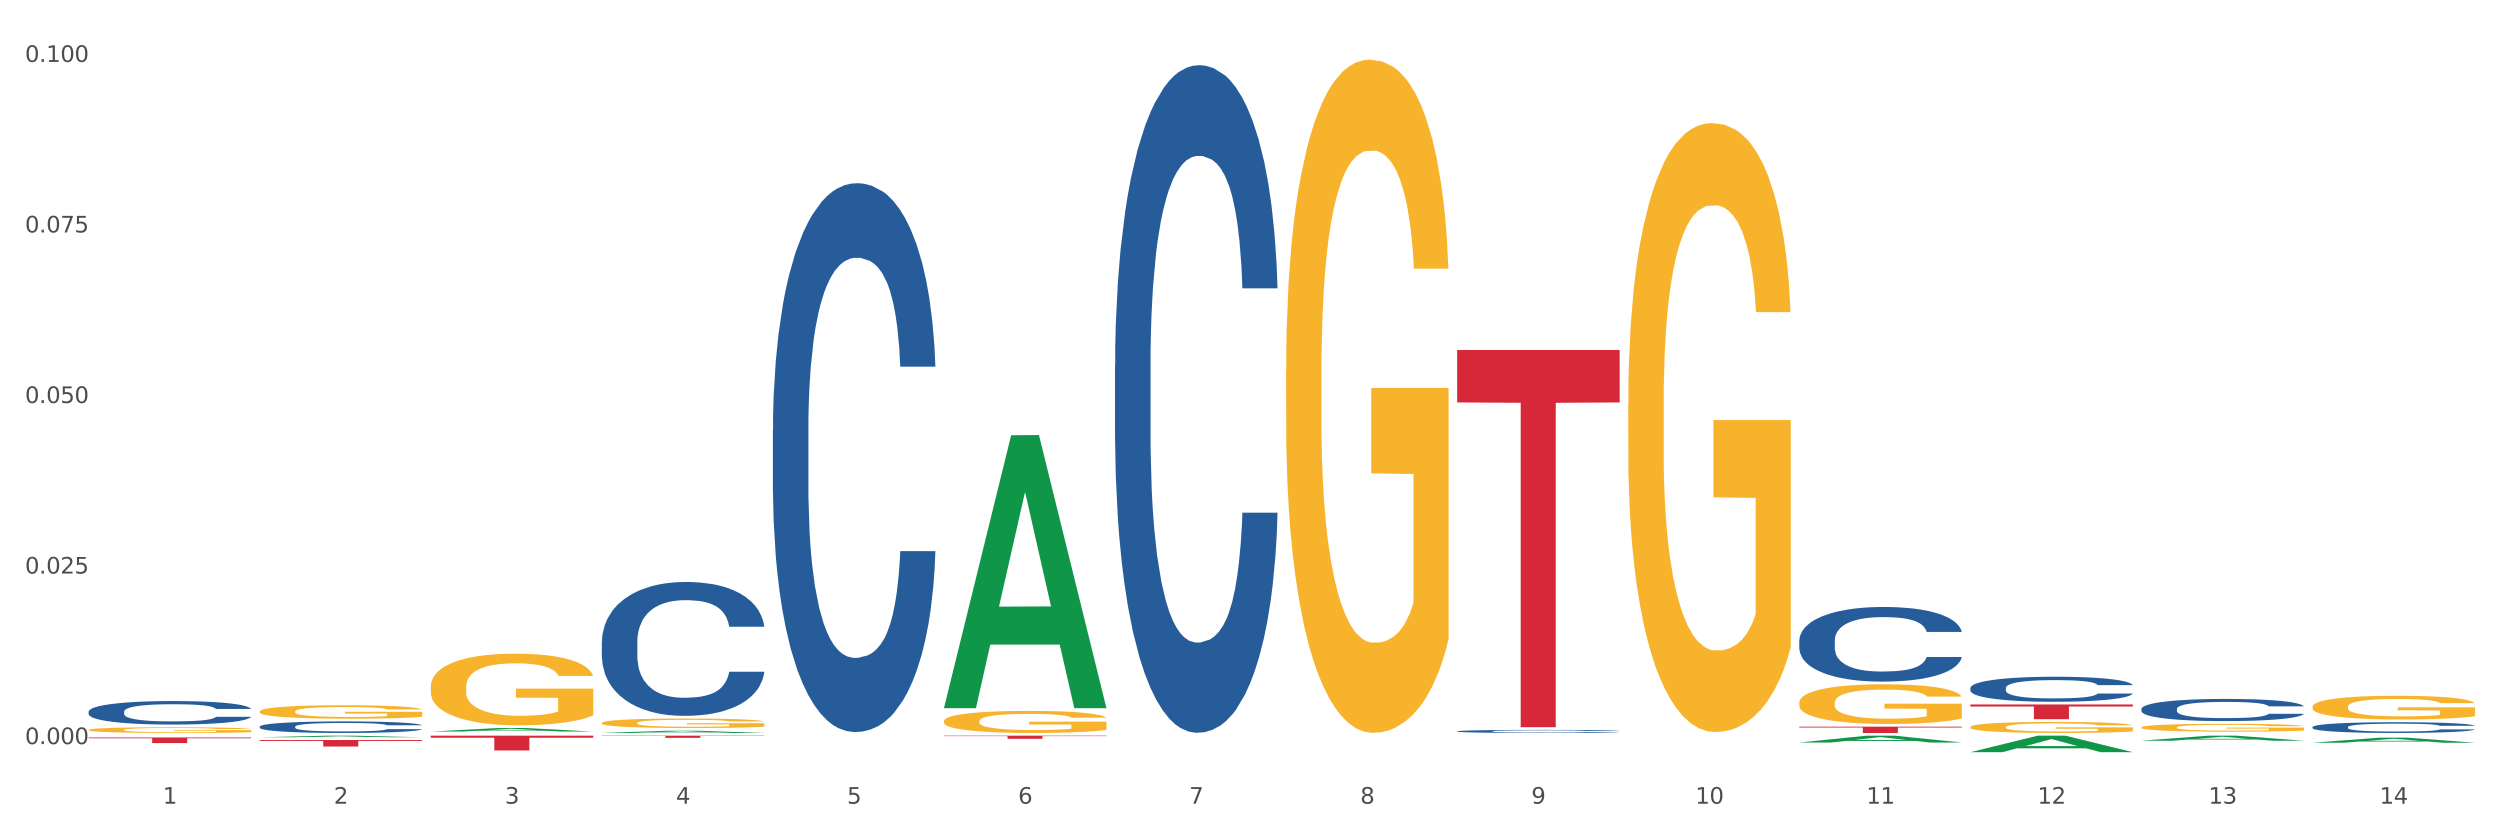 <?xml version="1.0" encoding="utf-8" standalone="no"?>
<!DOCTYPE svg PUBLIC "-//W3C//DTD SVG 1.1//EN"
  "http://www.w3.org/Graphics/SVG/1.1/DTD/svg11.dtd">
<svg xmlns:xlink="http://www.w3.org/1999/xlink" width="1080pt" height="360pt" viewBox="0 0 1080 360" xmlns="http://www.w3.org/2000/svg" version="1.1">
 <rect x="0" y="0" width="1080" height="360" fill="#333333" stroke="none"/>
 <defs>
  <style type="text/css">*{stroke-linejoin: round; stroke-linecap: butt}</style>
 </defs>
 <g id="figure_1">
  <g id="patch_1">
   <path d="M 0 360 
L 1080 360 
L 1080 0 
L 0 0 
z
" style="fill: #ffffff; stroke: #ffffff; stroke-linejoin: miter"/>
  </g>
  <g id="axes_1">
   <g id="matplotlib.axis_1">
    <g id="xtick_1">
     <g id="text_1">
      <!-- 1 -->
      <g style="fill: #4d4d4d" transform="translate(70.332 347.204) scale(0.096 -0.096)">
       <defs>
        <path id="DejaVuSans-31" d="M 794 531 
L 1825 531 
L 1825 4091 
L 703 3866 
L 703 4441 
L 1819 4666 
L 2450 4666 
L 2450 531 
L 3481 531 
L 3481 0 
L 794 0 
L 794 531 
z
" transform="scale(0.016)"/>
       </defs>
       <use xlink:href="#DejaVuSans-31"/>
      </g>
     </g>
    </g>
    <g id="xtick_2">
     <g id="text_2">
      <!-- 2 -->
      <g style="fill: #4d4d4d" transform="translate(144.233 347.204) scale(0.096 -0.096)">
       <defs>
        <path id="DejaVuSans-32" d="M 1228 531 
L 3431 531 
L 3431 0 
L 469 0 
L 469 531 
Q 828 903 1448 1529 
Q 2069 2156 2228 2338 
Q 2531 2678 2651 2914 
Q 2772 3150 2772 3378 
Q 2772 3750 2511 3984 
Q 2250 4219 1831 4219 
Q 1534 4219 1204 4116 
Q 875 4013 500 3803 
L 500 4441 
Q 881 4594 1212 4672 
Q 1544 4750 1819 4750 
Q 2544 4750 2975 4387 
Q 3406 4025 3406 3419 
Q 3406 3131 3298 2873 
Q 3191 2616 2906 2266 
Q 2828 2175 2409 1742 
Q 1991 1309 1228 531 
z
" transform="scale(0.016)"/>
       </defs>
       <use xlink:href="#DejaVuSans-32"/>
      </g>
     </g>
    </g>
    <g id="xtick_3">
     <g id="text_3">
      <!-- 3 -->
      <g style="fill: #4d4d4d" transform="translate(218.134 347.204) scale(0.096 -0.096)">
       <defs>
        <path id="DejaVuSans-33" d="M 2597 2516 
Q 3050 2419 3304 2112 
Q 3559 1806 3559 1356 
Q 3559 666 3084 287 
Q 2609 -91 1734 -91 
Q 1441 -91 1130 -33 
Q 819 25 488 141 
L 488 750 
Q 750 597 1062 519 
Q 1375 441 1716 441 
Q 2309 441 2620 675 
Q 2931 909 2931 1356 
Q 2931 1769 2642 2001 
Q 2353 2234 1838 2234 
L 1294 2234 
L 1294 2753 
L 1863 2753 
Q 2328 2753 2575 2939 
Q 2822 3125 2822 3475 
Q 2822 3834 2567 4026 
Q 2313 4219 1838 4219 
Q 1578 4219 1281 4162 
Q 984 4106 628 3988 
L 628 4550 
Q 988 4650 1302 4700 
Q 1616 4750 1894 4750 
Q 2613 4750 3031 4423 
Q 3450 4097 3450 3541 
Q 3450 3153 3228 2886 
Q 3006 2619 2597 2516 
z
" transform="scale(0.016)"/>
       </defs>
       <use xlink:href="#DejaVuSans-33"/>
      </g>
     </g>
    </g>
    <g id="xtick_4">
     <g id="text_4">
      <!-- 4 -->
      <g style="fill: #4d4d4d" transform="translate(292.034 347.204) scale(0.096 -0.096)">
       <defs>
        <path id="DejaVuSans-34" d="M 2419 4116 
L 825 1625 
L 2419 1625 
L 2419 4116 
z
M 2253 4666 
L 3047 4666 
L 3047 1625 
L 3713 1625 
L 3713 1100 
L 3047 1100 
L 3047 0 
L 2419 0 
L 2419 1100 
L 313 1100 
L 313 1709 
L 2253 4666 
z
" transform="scale(0.016)"/>
       </defs>
       <use xlink:href="#DejaVuSans-34"/>
      </g>
     </g>
    </g>
    <g id="xtick_5">
     <g id="text_5">
      <!-- 5 -->
      <g style="fill: #4d4d4d" transform="translate(365.935 347.204) scale(0.096 -0.096)">
       <defs>
        <path id="DejaVuSans-35" d="M 691 4666 
L 3169 4666 
L 3169 4134 
L 1269 4134 
L 1269 2991 
Q 1406 3038 1543 3061 
Q 1681 3084 1819 3084 
Q 2600 3084 3056 2656 
Q 3513 2228 3513 1497 
Q 3513 744 3044 326 
Q 2575 -91 1722 -91 
Q 1428 -91 1123 -41 
Q 819 9 494 109 
L 494 744 
Q 775 591 1075 516 
Q 1375 441 1709 441 
Q 2250 441 2565 725 
Q 2881 1009 2881 1497 
Q 2881 1984 2565 2268 
Q 2250 2553 1709 2553 
Q 1456 2553 1204 2497 
Q 953 2441 691 2322 
L 691 4666 
z
" transform="scale(0.016)"/>
       </defs>
       <use xlink:href="#DejaVuSans-35"/>
      </g>
     </g>
    </g>
    <g id="xtick_6">
     <g id="text_6">
      <!-- 6 -->
      <g style="fill: #4d4d4d" transform="translate(439.836 347.204) scale(0.096 -0.096)">
       <defs>
        <path id="DejaVuSans-36" d="M 2113 2584 
Q 1688 2584 1439 2293 
Q 1191 2003 1191 1497 
Q 1191 994 1439 701 
Q 1688 409 2113 409 
Q 2538 409 2786 701 
Q 3034 994 3034 1497 
Q 3034 2003 2786 2293 
Q 2538 2584 2113 2584 
z
M 3366 4563 
L 3366 3988 
Q 3128 4100 2886 4159 
Q 2644 4219 2406 4219 
Q 1781 4219 1451 3797 
Q 1122 3375 1075 2522 
Q 1259 2794 1537 2939 
Q 1816 3084 2150 3084 
Q 2853 3084 3261 2657 
Q 3669 2231 3669 1497 
Q 3669 778 3244 343 
Q 2819 -91 2113 -91 
Q 1303 -91 875 529 
Q 447 1150 447 2328 
Q 447 3434 972 4092 
Q 1497 4750 2381 4750 
Q 2619 4750 2861 4703 
Q 3103 4656 3366 4563 
z
" transform="scale(0.016)"/>
       </defs>
       <use xlink:href="#DejaVuSans-36"/>
      </g>
     </g>
    </g>
    <g id="xtick_7">
     <g id="text_7">
      <!-- 7 -->
      <g style="fill: #4d4d4d" transform="translate(513.737 347.204) scale(0.096 -0.096)">
       <defs>
        <path id="DejaVuSans-37" d="M 525 4666 
L 3525 4666 
L 3525 4397 
L 1831 0 
L 1172 0 
L 2766 4134 
L 525 4134 
L 525 4666 
z
" transform="scale(0.016)"/>
       </defs>
       <use xlink:href="#DejaVuSans-37"/>
      </g>
     </g>
    </g>
    <g id="xtick_8">
     <g id="text_8">
      <!-- 8 -->
      <g style="fill: #4d4d4d" transform="translate(587.638 347.204) scale(0.096 -0.096)">
       <defs>
        <path id="DejaVuSans-38" d="M 2034 2216 
Q 1584 2216 1326 1975 
Q 1069 1734 1069 1313 
Q 1069 891 1326 650 
Q 1584 409 2034 409 
Q 2484 409 2743 651 
Q 3003 894 3003 1313 
Q 3003 1734 2745 1975 
Q 2488 2216 2034 2216 
z
M 1403 2484 
Q 997 2584 770 2862 
Q 544 3141 544 3541 
Q 544 4100 942 4425 
Q 1341 4750 2034 4750 
Q 2731 4750 3128 4425 
Q 3525 4100 3525 3541 
Q 3525 3141 3298 2862 
Q 3072 2584 2669 2484 
Q 3125 2378 3379 2068 
Q 3634 1759 3634 1313 
Q 3634 634 3220 271 
Q 2806 -91 2034 -91 
Q 1263 -91 848 271 
Q 434 634 434 1313 
Q 434 1759 690 2068 
Q 947 2378 1403 2484 
z
M 1172 3481 
Q 1172 3119 1398 2916 
Q 1625 2713 2034 2713 
Q 2441 2713 2670 2916 
Q 2900 3119 2900 3481 
Q 2900 3844 2670 4047 
Q 2441 4250 2034 4250 
Q 1625 4250 1398 4047 
Q 1172 3844 1172 3481 
z
" transform="scale(0.016)"/>
       </defs>
       <use xlink:href="#DejaVuSans-38"/>
      </g>
     </g>
    </g>
    <g id="xtick_9">
     <g id="text_9">
      <!-- 9 -->
      <g style="fill: #4d4d4d" transform="translate(661.539 347.204) scale(0.096 -0.096)">
       <defs>
        <path id="DejaVuSans-39" d="M 703 97 
L 703 672 
Q 941 559 1184 500 
Q 1428 441 1663 441 
Q 2288 441 2617 861 
Q 2947 1281 2994 2138 
Q 2813 1869 2534 1725 
Q 2256 1581 1919 1581 
Q 1219 1581 811 2004 
Q 403 2428 403 3163 
Q 403 3881 828 4315 
Q 1253 4750 1959 4750 
Q 2769 4750 3195 4129 
Q 3622 3509 3622 2328 
Q 3622 1225 3098 567 
Q 2575 -91 1691 -91 
Q 1453 -91 1209 -44 
Q 966 3 703 97 
z
M 1959 2075 
Q 2384 2075 2632 2365 
Q 2881 2656 2881 3163 
Q 2881 3666 2632 3958 
Q 2384 4250 1959 4250 
Q 1534 4250 1286 3958 
Q 1038 3666 1038 3163 
Q 1038 2656 1286 2365 
Q 1534 2075 1959 2075 
z
" transform="scale(0.016)"/>
       </defs>
       <use xlink:href="#DejaVuSans-39"/>
      </g>
     </g>
    </g>
    <g id="xtick_10">
     <g id="text_10">
      <!-- 10 -->
      <g style="fill: #4d4d4d" transform="translate(732.386 347.204) scale(0.096 -0.096)">
       <defs>
        <path id="DejaVuSans-30" d="M 2034 4250 
Q 1547 4250 1301 3770 
Q 1056 3291 1056 2328 
Q 1056 1369 1301 889 
Q 1547 409 2034 409 
Q 2525 409 2770 889 
Q 3016 1369 3016 2328 
Q 3016 3291 2770 3770 
Q 2525 4250 2034 4250 
z
M 2034 4750 
Q 2819 4750 3233 4129 
Q 3647 3509 3647 2328 
Q 3647 1150 3233 529 
Q 2819 -91 2034 -91 
Q 1250 -91 836 529 
Q 422 1150 422 2328 
Q 422 3509 836 4129 
Q 1250 4750 2034 4750 
z
" transform="scale(0.016)"/>
       </defs>
       <use xlink:href="#DejaVuSans-31"/>
       <use xlink:href="#DejaVuSans-30" transform="translate(63.623 0)"/>
      </g>
     </g>
    </g>
    <g id="xtick_11">
     <g id="text_11">
      <!-- 11 -->
      <g style="fill: #4d4d4d" transform="translate(806.287 347.204) scale(0.096 -0.096)">
       <use xlink:href="#DejaVuSans-31"/>
       <use xlink:href="#DejaVuSans-31" transform="translate(63.623 0)"/>
      </g>
     </g>
    </g>
    <g id="xtick_12">
     <g id="text_12">
      <!-- 12 -->
      <g style="fill: #4d4d4d" transform="translate(880.187 347.204) scale(0.096 -0.096)">
       <use xlink:href="#DejaVuSans-31"/>
       <use xlink:href="#DejaVuSans-32" transform="translate(63.623 0)"/>
      </g>
     </g>
    </g>
    <g id="xtick_13">
     <g id="text_13">
      <!-- 13 -->
      <g style="fill: #4d4d4d" transform="translate(954.088 347.204) scale(0.096 -0.096)">
       <use xlink:href="#DejaVuSans-31"/>
       <use xlink:href="#DejaVuSans-33" transform="translate(63.623 0)"/>
      </g>
     </g>
    </g>
    <g id="xtick_14">
     <g id="text_14">
      <!-- 14 -->
      <g style="fill: #4d4d4d" transform="translate(1027.989 347.204) scale(0.096 -0.096)">
       <use xlink:href="#DejaVuSans-31"/>
       <use xlink:href="#DejaVuSans-34" transform="translate(63.623 0)"/>
      </g>
     </g>
    </g>
    <g id="xtick_15"/>
    <g id="xtick_16"/>
    <g id="xtick_17"/>
    <g id="xtick_18"/>
    <g id="xtick_19"/>
    <g id="xtick_20"/>
    <g id="xtick_21"/>
    <g id="xtick_22"/>
    <g id="xtick_23"/>
    <g id="xtick_24"/>
    <g id="xtick_25"/>
    <g id="xtick_26"/>
    <g id="xtick_27"/>
   </g>
   <g id="matplotlib.axis_2">
    <g id="ytick_1">
     <g id="text_15">
      <!-- 0.000 -->
      <g style="fill: #4d4d4d" transform="translate(10.8 321.457) scale(0.096 -0.096)">
       <defs>
        <path id="DejaVuSans-2e" d="M 684 794 
L 1344 794 
L 1344 0 
L 684 0 
L 684 794 
z
" transform="scale(0.016)"/>
       </defs>
       <use xlink:href="#DejaVuSans-30"/>
       <use xlink:href="#DejaVuSans-2e" transform="translate(63.623 0)"/>
       <use xlink:href="#DejaVuSans-30" transform="translate(95.41 0)"/>
       <use xlink:href="#DejaVuSans-30" transform="translate(159.033 0)"/>
       <use xlink:href="#DejaVuSans-30" transform="translate(222.656 0)"/>
      </g>
     </g>
    </g>
    <g id="ytick_2">
     <g id="text_16">
      <!-- 0.025 -->
      <g style="fill: #4d4d4d" transform="translate(10.8 247.781) scale(0.096 -0.096)">
       <use xlink:href="#DejaVuSans-30"/>
       <use xlink:href="#DejaVuSans-2e" transform="translate(63.623 0)"/>
       <use xlink:href="#DejaVuSans-30" transform="translate(95.41 0)"/>
       <use xlink:href="#DejaVuSans-32" transform="translate(159.033 0)"/>
       <use xlink:href="#DejaVuSans-35" transform="translate(222.656 0)"/>
      </g>
     </g>
    </g>
    <g id="ytick_3">
     <g id="text_17">
      <!-- 0.050 -->
      <g style="fill: #4d4d4d" transform="translate(10.8 174.105) scale(0.096 -0.096)">
       <use xlink:href="#DejaVuSans-30"/>
       <use xlink:href="#DejaVuSans-2e" transform="translate(63.623 0)"/>
       <use xlink:href="#DejaVuSans-30" transform="translate(95.41 0)"/>
       <use xlink:href="#DejaVuSans-35" transform="translate(159.033 0)"/>
       <use xlink:href="#DejaVuSans-30" transform="translate(222.656 0)"/>
      </g>
     </g>
    </g>
    <g id="ytick_4">
     <g id="text_18">
      <!-- 0.075 -->
      <g style="fill: #4d4d4d" transform="translate(10.8 100.429) scale(0.096 -0.096)">
       <use xlink:href="#DejaVuSans-30"/>
       <use xlink:href="#DejaVuSans-2e" transform="translate(63.623 0)"/>
       <use xlink:href="#DejaVuSans-30" transform="translate(95.41 0)"/>
       <use xlink:href="#DejaVuSans-37" transform="translate(159.033 0)"/>
       <use xlink:href="#DejaVuSans-35" transform="translate(222.656 0)"/>
      </g>
     </g>
    </g>
    <g id="ytick_5">
     <g id="text_19">
      <!-- 0.100 -->
      <g style="fill: #4d4d4d" transform="translate(10.8 26.753) scale(0.096 -0.096)">
       <use xlink:href="#DejaVuSans-30"/>
       <use xlink:href="#DejaVuSans-2e" transform="translate(63.623 0)"/>
       <use xlink:href="#DejaVuSans-31" transform="translate(95.41 0)"/>
       <use xlink:href="#DejaVuSans-30" transform="translate(159.033 0)"/>
       <use xlink:href="#DejaVuSans-30" transform="translate(222.656 0)"/>
      </g>
     </g>
    </g>
    <g id="ytick_6"/>
    <g id="ytick_7"/>
    <g id="ytick_8"/>
    <g id="ytick_9"/>
   </g>
   <g id="PolyCollection_1">
    <path d="M 407.787 305.727 
L 407.86 305.616 
L 436.811 188.038 
L 448.825 187.927 
L 477.993 305.949 
L 464.097 305.949 
L 457.8 278.466 
L 427.908 278.466 
L 427.691 278.909 
L 421.611 305.949 
L 407.787 305.949 
L 407.787 305.727 
L 431.672 262.065 
L 454.036 261.954 
L 442.963 213.083 
L 442.818 212.861 
L 442.673 213.194 
L 431.599 261.954 
L 431.672 262.065 
L 407.787 305.727 
z
" clip-path="url(#p8e82f7e59e)" style="fill: #109648"/>
    <path d="M 259.986 316.64 
L 260.058 316.639 
L 289.009 315.673 
L 301.023 315.672 
L 330.191 316.642 
L 316.295 316.642 
L 309.998 316.416 
L 280.106 316.416 
L 279.889 316.42 
L 273.81 316.642 
L 259.986 316.642 
L 259.986 316.64 
L 283.87 316.281 
L 306.235 316.28 
L 295.161 315.879 
L 295.016 315.877 
L 294.871 315.88 
L 283.798 316.28 
L 283.87 316.281 
L 259.986 316.64 
z
" clip-path="url(#p8e82f7e59e)" style="fill: #109648"/>
    <path d="M 186.085 316.03 
L 186.157 316.029 
L 215.108 314.511 
L 227.123 314.509 
L 256.291 316.033 
L 242.394 316.033 
L 236.097 315.678 
L 206.206 315.678 
L 205.988 315.684 
L 199.909 316.033 
L 186.085 316.033 
L 186.085 316.03 
L 209.969 315.466 
L 232.334 315.465 
L 221.26 314.834 
L 221.115 314.831 
L 220.97 314.835 
L 209.897 315.465 
L 209.969 315.466 
L 186.085 316.03 
z
" clip-path="url(#p8e82f7e59e)" style="fill: #109648"/>
    <path d="M 112.184 318.512 
L 112.256 318.511 
L 141.207 317.811 
L 153.222 317.81 
L 182.39 318.513 
L 168.493 318.513 
L 162.196 318.349 
L 132.305 318.349 
L 132.088 318.352 
L 126.008 318.513 
L 112.184 318.513 
L 112.184 318.512 
L 136.068 318.251 
L 158.433 318.251 
L 147.359 317.96 
L 147.214 317.958 
L 147.07 317.96 
L 135.996 318.251 
L 136.068 318.251 
L 112.184 318.512 
z
" clip-path="url(#p8e82f7e59e)" style="fill: #109648"/>
    <path d="M 925.093 319.979 
L 925.166 319.977 
L 954.117 317.812 
L 966.131 317.81 
L 995.299 319.983 
L 981.403 319.983 
L 975.106 319.477 
L 945.214 319.477 
L 944.997 319.485 
L 938.917 319.983 
L 925.093 319.983 
L 925.093 319.979 
L 948.978 319.175 
L 971.342 319.173 
L 960.269 318.273 
L 960.124 318.269 
L 959.979 318.275 
L 948.905 319.173 
L 948.978 319.175 
L 925.093 319.979 
z
" clip-path="url(#p8e82f7e59e)" style="fill: #109648"/>
    <path d="M 998.994 320.844 
L 999.067 320.841 
L 1028.017 318.674 
L 1040.032 318.672 
L 1069.2 320.848 
L 1055.304 320.848 
L 1049.007 320.341 
L 1019.115 320.341 
L 1018.898 320.349 
L 1012.818 320.848 
L 998.994 320.848 
L 998.994 320.844 
L 1022.879 320.039 
L 1045.243 320.037 
L 1034.169 319.136 
L 1034.025 319.132 
L 1033.88 319.138 
L 1022.806 320.037 
L 1022.879 320.039 
L 998.994 320.844 
z
" clip-path="url(#p8e82f7e59e)" style="fill: #109648"/>
    <path d="M 777.292 320.758 
L 777.364 320.755 
L 806.315 317.813 
L 818.329 317.81 
L 847.497 320.764 
L 833.601 320.764 
L 827.304 320.076 
L 797.412 320.076 
L 797.195 320.087 
L 791.116 320.764 
L 777.292 320.764 
L 777.292 320.758 
L 801.176 319.665 
L 823.541 319.663 
L 812.467 318.439 
L 812.322 318.434 
L 812.177 318.442 
L 801.104 319.663 
L 801.176 319.665 
L 777.292 320.758 
z
" clip-path="url(#p8e82f7e59e)" style="fill: #109648"/>
    <path d="M 851.192 324.936 
L 851.265 324.929 
L 880.216 317.817 
L 892.23 317.81 
L 921.398 324.95 
L 907.502 324.95 
L 901.205 323.287 
L 871.313 323.287 
L 871.096 323.314 
L 865.016 324.95 
L 851.192 324.95 
L 851.192 324.936 
L 875.077 322.295 
L 897.441 322.288 
L 886.368 319.332 
L 886.223 319.318 
L 886.078 319.338 
L 875.005 322.288 
L 875.077 322.295 
L 851.192 324.936 
z
" clip-path="url(#p8e82f7e59e)" style="fill: #109648"/>
    <path d="M 38.283 307.417 
L 38.366 307.408 
L 38.366 307.148 
L 38.615 306.796 
L 39.528 306.148 
L 40.69 305.657 
L 42.681 305.083 
L 43.76 304.842 
L 45.171 304.573 
L 48.075 304.138 
L 51.395 303.767 
L 53.718 303.563 
L 55.461 303.434 
L 59.361 303.202 
L 61.602 303.1 
L 63.926 303.017 
L 65.917 302.961 
L 69.237 302.896 
L 71.892 302.869 
L 74.963 302.859 
L 77.535 302.869 
L 80.938 302.906 
L 85.917 303.017 
L 87.825 303.082 
L 90.398 303.193 
L 93.053 303.341 
L 95.211 303.489 
L 97.701 303.702 
L 100.273 303.98 
L 102.763 304.332 
L 104.506 304.657 
L 105.916 304.999 
L 107.161 305.416 
L 108.074 305.87 
L 108.489 306.25 
L 93.302 306.25 
L 92.888 305.907 
L 92.058 305.537 
L 91.228 305.286 
L 90.315 305.083 
L 88.904 304.851 
L 87.659 304.703 
L 85.585 304.527 
L 83.676 304.416 
L 82.099 304.351 
L 80.191 304.295 
L 76.124 304.24 
L 73.22 304.24 
L 71.394 304.258 
L 69.154 304.304 
L 67.245 304.369 
L 65.004 304.48 
L 63.262 304.601 
L 61.519 304.758 
L 60.523 304.87 
L 59.029 305.073 
L 58.034 305.24 
L 56.706 305.527 
L 55.959 305.731 
L 54.631 306.259 
L 54.05 306.648 
L 53.801 306.917 
L 53.635 307.213 
L 53.635 308.658 
L 54.133 309.307 
L 54.548 309.585 
L 55.212 309.9 
L 56.457 310.307 
L 58.283 310.706 
L 60.191 310.993 
L 61.768 311.169 
L 63.262 311.298 
L 64.755 311.4 
L 66.581 311.493 
L 68.075 311.549 
L 70.315 311.604 
L 72.971 311.632 
L 75.046 311.632 
L 79.278 311.586 
L 81.187 311.539 
L 83.012 311.474 
L 85.004 311.373 
L 86.581 311.261 
L 87.493 311.178 
L 88.987 311.002 
L 90.149 310.817 
L 91.145 310.604 
L 91.809 310.418 
L 92.556 310.14 
L 93.136 309.826 
L 93.302 309.659 
L 108.489 309.659 
L 108.157 309.992 
L 107.576 310.317 
L 106.414 310.752 
L 105.501 311.002 
L 104.091 311.308 
L 102.597 311.567 
L 100.522 311.854 
L 98.614 312.067 
L 96.622 312.253 
L 94.464 312.419 
L 90.564 312.651 
L 89.153 312.716 
L 86.166 312.827 
L 83.842 312.892 
L 80.44 312.957 
L 76.954 312.994 
L 73.303 313.003 
L 70.066 312.984 
L 66.498 312.929 
L 64.257 312.873 
L 61.768 312.79 
L 58.863 312.66 
L 56.125 312.503 
L 53.552 312.317 
L 51.146 312.104 
L 48.905 311.864 
L 46.001 311.465 
L 43.843 311.076 
L 42.266 310.715 
L 41.187 310.409 
L 40.109 310.02 
L 39.528 309.751 
L 38.615 309.103 
L 38.283 308.501 
L 38.283 307.417 
z
" clip-path="url(#p8e82f7e59e)" style="fill: #255c99"/>
    <path d="M 925.093 314.247 
L 925.176 314.244 
L 925.176 314.132 
L 925.342 314.036 
L 926.171 313.803 
L 927.414 313.611 
L 928.326 313.509 
L 929.238 313.425 
L 930.315 313.341 
L 931.641 313.254 
L 934.045 313.127 
L 935.537 313.062 
L 937.361 312.993 
L 940.676 312.894 
L 943.08 312.838 
L 945.567 312.792 
L 949.628 312.736 
L 952.28 312.711 
L 955.099 312.692 
L 958.497 312.68 
L 961.067 312.677 
L 966.703 312.686 
L 971.51 312.714 
L 973.831 312.736 
L 976.815 312.773 
L 978.39 312.798 
L 980.96 312.847 
L 983.612 312.913 
L 985.436 312.968 
L 988.171 313.074 
L 990.243 313.18 
L 992.149 313.31 
L 993.144 313.4 
L 993.89 313.484 
L 994.553 313.58 
L 995.216 313.732 
L 980.296 313.732 
L 979.716 313.623 
L 978.805 313.521 
L 977.478 313.422 
L 976.318 313.36 
L 974.329 313.282 
L 972.505 313.232 
L 970.599 313.195 
L 968.278 313.164 
L 966.454 313.148 
L 963.885 313.136 
L 958.829 313.139 
L 955.43 313.164 
L 953.109 313.195 
L 951.617 313.223 
L 950.291 313.254 
L 948.799 313.297 
L 947.059 313.363 
L 945.815 313.422 
L 944.572 313.496 
L 943.577 313.571 
L 942.665 313.657 
L 941.92 313.751 
L 941.339 313.847 
L 940.842 313.965 
L 940.428 314.16 
L 940.428 314.585 
L 940.593 314.682 
L 941.008 314.809 
L 941.505 314.905 
L 942.334 315.02 
L 943.08 315.098 
L 944.489 315.209 
L 946.064 315.302 
L 947.307 315.361 
L 948.551 315.411 
L 950.706 315.479 
L 953.109 315.535 
L 955.182 315.569 
L 958 315.6 
L 959.906 315.613 
L 961.564 315.619 
L 965.625 315.619 
L 968.526 315.61 
L 971.759 315.588 
L 974.246 315.56 
L 976.318 315.526 
L 978.639 315.47 
L 980.131 315.417 
L 980.131 314.769 
L 961.895 314.765 
L 961.895 314.334 
L 995.299 314.334 
L 995.299 315.6 
L 993.89 315.666 
L 992.315 315.724 
L 990.657 315.777 
L 988.171 315.842 
L 985.187 315.904 
L 982.534 315.948 
L 979.716 315.985 
L 976.401 316.019 
L 972.091 316.05 
L 969.438 316.063 
L 966.123 316.072 
L 962.227 316.075 
L 958.829 316.069 
L 955.513 316.053 
L 952.032 316.026 
L 948.633 315.985 
L 946.064 315.945 
L 943.494 315.895 
L 940.759 315.83 
L 938.604 315.768 
L 936.946 315.712 
L 935.123 315.641 
L 933.133 315.548 
L 931.641 315.464 
L 930.315 315.377 
L 928.906 315.265 
L 927.912 315.169 
L 926.917 315.048 
L 926.337 314.958 
L 925.674 314.818 
L 925.176 314.623 
L 925.093 314.247 
z
" clip-path="url(#p8e82f7e59e)" style="fill: #f7b32b"/>
    <path d="M 998.994 305.311 
L 999.077 305.302 
L 999.077 304.965 
L 999.243 304.675 
L 1000.072 303.973 
L 1001.315 303.392 
L 1002.227 303.083 
L 1003.139 302.83 
L 1004.216 302.578 
L 1005.542 302.316 
L 1007.946 301.932 
L 1009.438 301.735 
L 1011.262 301.529 
L 1014.577 301.23 
L 1016.981 301.061 
L 1019.467 300.921 
L 1023.529 300.752 
L 1026.181 300.677 
L 1029 300.621 
L 1032.398 300.584 
L 1034.967 300.574 
L 1040.604 300.603 
L 1045.411 300.687 
L 1047.732 300.752 
L 1050.716 300.865 
L 1052.291 300.94 
L 1054.86 301.089 
L 1057.513 301.286 
L 1059.336 301.454 
L 1062.072 301.773 
L 1064.144 302.091 
L 1066.05 302.484 
L 1067.045 302.756 
L 1067.791 303.008 
L 1068.454 303.299 
L 1069.117 303.757 
L 1054.197 303.757 
L 1053.617 303.43 
L 1052.705 303.121 
L 1051.379 302.821 
L 1050.219 302.634 
L 1048.229 302.4 
L 1046.406 302.25 
L 1044.499 302.138 
L 1042.179 302.044 
L 1040.355 301.997 
L 1037.786 301.96 
L 1032.729 301.969 
L 1029.331 302.044 
L 1027.01 302.138 
L 1025.518 302.222 
L 1024.192 302.316 
L 1022.7 302.447 
L 1020.959 302.643 
L 1019.716 302.821 
L 1018.473 303.046 
L 1017.478 303.27 
L 1016.566 303.533 
L 1015.82 303.813 
L 1015.24 304.104 
L 1014.743 304.459 
L 1014.328 305.049 
L 1014.328 306.332 
L 1014.494 306.622 
L 1014.909 307.006 
L 1015.406 307.296 
L 1016.235 307.642 
L 1016.981 307.876 
L 1018.39 308.213 
L 1019.965 308.494 
L 1021.208 308.672 
L 1022.451 308.822 
L 1024.606 309.028 
L 1027.01 309.196 
L 1029.082 309.299 
L 1031.901 309.393 
L 1033.807 309.43 
L 1035.465 309.449 
L 1039.526 309.449 
L 1042.427 309.421 
L 1045.66 309.355 
L 1048.147 309.271 
L 1050.219 309.168 
L 1052.54 308.999 
L 1054.032 308.84 
L 1054.032 306.884 
L 1035.796 306.874 
L 1035.796 305.573 
L 1069.2 305.573 
L 1069.2 309.393 
L 1067.791 309.589 
L 1066.216 309.767 
L 1064.558 309.926 
L 1062.072 310.123 
L 1059.088 310.31 
L 1056.435 310.441 
L 1053.617 310.553 
L 1050.302 310.656 
L 1045.991 310.75 
L 1043.339 310.787 
L 1040.024 310.815 
L 1036.128 310.825 
L 1032.729 310.806 
L 1029.414 310.759 
L 1025.933 310.675 
L 1022.534 310.553 
L 1019.965 310.432 
L 1017.395 310.282 
L 1014.66 310.085 
L 1012.505 309.898 
L 1010.847 309.73 
L 1009.024 309.514 
L 1007.034 309.233 
L 1005.542 308.981 
L 1004.216 308.719 
L 1002.807 308.382 
L 1001.812 308.091 
L 1000.818 307.726 
L 1000.237 307.455 
L 999.574 307.034 
L 999.077 306.444 
L 998.994 305.311 
z
" clip-path="url(#p8e82f7e59e)" style="fill: #f7b32b"/>
    <path d="M 112.184 313.895 
L 112.267 313.89 
L 112.267 313.763 
L 112.516 313.59 
L 113.429 313.271 
L 114.59 313.029 
L 116.582 312.747 
L 117.661 312.629 
L 119.072 312.497 
L 121.976 312.282 
L 125.296 312.1 
L 127.619 312 
L 129.362 311.936 
L 133.262 311.822 
L 135.503 311.772 
L 137.826 311.731 
L 139.818 311.704 
L 143.137 311.672 
L 145.793 311.658 
L 148.863 311.654 
L 151.436 311.658 
L 154.838 311.677 
L 159.818 311.731 
L 161.726 311.763 
L 164.299 311.818 
L 166.954 311.891 
L 169.112 311.964 
L 171.602 312.068 
L 174.174 312.205 
L 176.664 312.378 
L 178.406 312.538 
L 179.817 312.706 
L 181.062 312.911 
L 181.975 313.134 
L 182.39 313.321 
L 167.203 313.321 
L 166.788 313.152 
L 165.959 312.97 
L 165.129 312.847 
L 164.216 312.747 
L 162.805 312.633 
L 161.56 312.56 
L 159.486 312.474 
L 157.577 312.419 
L 156 312.387 
L 154.092 312.36 
L 150.025 312.333 
L 147.121 312.333 
L 145.295 312.342 
L 143.055 312.364 
L 141.146 312.396 
L 138.905 312.451 
L 137.163 312.51 
L 135.42 312.588 
L 134.424 312.642 
L 132.93 312.742 
L 131.934 312.824 
L 130.607 312.966 
L 129.86 313.066 
L 128.532 313.326 
L 127.951 313.517 
L 127.702 313.649 
L 127.536 313.795 
L 127.536 314.505 
L 128.034 314.824 
L 128.449 314.961 
L 129.113 315.116 
L 130.358 315.316 
L 132.183 315.512 
L 134.092 315.653 
L 135.669 315.74 
L 137.163 315.804 
L 138.656 315.854 
L 140.482 315.899 
L 141.976 315.927 
L 144.216 315.954 
L 146.872 315.968 
L 148.946 315.968 
L 153.179 315.945 
L 155.087 315.922 
L 156.913 315.89 
L 158.905 315.84 
L 160.481 315.785 
L 161.394 315.744 
L 162.888 315.658 
L 164.05 315.567 
L 165.046 315.462 
L 165.71 315.371 
L 166.456 315.234 
L 167.037 315.079 
L 167.203 314.997 
L 182.39 314.997 
L 182.058 315.161 
L 181.477 315.321 
L 180.315 315.535 
L 179.402 315.658 
L 177.991 315.808 
L 176.498 315.936 
L 174.423 316.077 
L 172.514 316.182 
L 170.523 316.273 
L 168.365 316.355 
L 164.465 316.469 
L 163.054 316.5 
L 160.067 316.555 
L 157.743 316.587 
L 154.341 316.619 
L 150.855 316.637 
L 147.204 316.642 
L 143.967 316.633 
L 140.399 316.605 
L 138.158 316.578 
L 135.669 316.537 
L 132.764 316.473 
L 130.026 316.396 
L 127.453 316.305 
L 125.047 316.2 
L 122.806 316.081 
L 119.902 315.886 
L 117.744 315.694 
L 116.167 315.517 
L 115.088 315.366 
L 114.01 315.175 
L 113.429 315.043 
L 112.516 314.724 
L 112.184 314.428 
L 112.184 313.895 
z
" clip-path="url(#p8e82f7e59e)" style="fill: #255c99"/>
    <path d="M 629.49 315.911 
L 629.573 315.91 
L 629.573 315.876 
L 629.822 315.83 
L 630.735 315.745 
L 631.896 315.681 
L 633.888 315.605 
L 634.967 315.574 
L 636.378 315.539 
L 639.282 315.482 
L 642.602 315.433 
L 644.925 315.407 
L 646.668 315.39 
L 650.568 315.359 
L 652.809 315.346 
L 655.132 315.335 
L 657.124 315.328 
L 660.444 315.319 
L 663.099 315.316 
L 666.17 315.315 
L 668.742 315.316 
L 672.144 315.321 
L 677.124 315.335 
L 679.032 315.344 
L 681.605 315.358 
L 684.26 315.378 
L 686.418 315.397 
L 688.908 315.425 
L 691.48 315.461 
L 693.97 315.507 
L 695.712 315.55 
L 697.123 315.595 
L 698.368 315.649 
L 699.281 315.708 
L 699.696 315.758 
L 684.509 315.758 
L 684.094 315.713 
L 683.265 315.665 
L 682.435 315.632 
L 681.522 315.605 
L 680.111 315.575 
L 678.866 315.556 
L 676.792 315.533 
L 674.883 315.518 
L 673.306 315.51 
L 671.398 315.502 
L 667.331 315.495 
L 664.427 315.495 
L 662.601 315.498 
L 660.361 315.504 
L 658.452 315.512 
L 656.211 315.527 
L 654.469 315.542 
L 652.726 315.563 
L 651.73 315.578 
L 650.236 315.604 
L 649.24 315.626 
L 647.913 315.664 
L 647.166 315.69 
L 645.838 315.759 
L 645.257 315.81 
L 645.008 315.845 
L 644.842 315.884 
L 644.842 316.073 
L 645.34 316.158 
L 645.755 316.194 
L 646.419 316.236 
L 647.664 316.289 
L 649.489 316.341 
L 651.398 316.379 
L 652.975 316.402 
L 654.469 316.419 
L 655.962 316.432 
L 657.788 316.444 
L 659.282 316.451 
L 661.522 316.459 
L 664.178 316.462 
L 666.253 316.462 
L 670.485 316.456 
L 672.393 316.45 
L 674.219 316.442 
L 676.211 316.428 
L 677.788 316.414 
L 678.7 316.403 
L 680.194 316.38 
L 681.356 316.356 
L 682.352 316.328 
L 683.016 316.304 
L 683.762 316.267 
L 684.343 316.226 
L 684.509 316.204 
L 699.696 316.204 
L 699.364 316.248 
L 698.783 316.29 
L 697.621 316.347 
L 696.708 316.38 
L 695.297 316.42 
L 693.804 316.454 
L 691.729 316.491 
L 689.82 316.519 
L 687.829 316.544 
L 685.671 316.565 
L 681.771 316.596 
L 680.36 316.604 
L 677.373 316.619 
L 675.049 316.627 
L 671.647 316.636 
L 668.161 316.64 
L 664.51 316.642 
L 661.273 316.639 
L 657.705 316.632 
L 655.464 316.625 
L 652.975 316.614 
L 650.07 316.597 
L 647.332 316.576 
L 644.759 316.552 
L 642.353 316.524 
L 640.112 316.493 
L 637.208 316.441 
L 635.05 316.39 
L 633.473 316.342 
L 632.394 316.302 
L 631.316 316.251 
L 630.735 316.216 
L 629.822 316.131 
L 629.49 316.053 
L 629.49 315.911 
z
" clip-path="url(#p8e82f7e59e)" style="fill: #255c99"/>
    <path d="M 481.688 157.745 
L 481.771 157.482 
L 481.771 150.107 
L 482.02 140.098 
L 482.933 121.66 
L 484.095 107.701 
L 486.086 91.37 
L 487.165 84.522 
L 488.576 76.884 
L 491.48 64.504 
L 494.8 53.968 
L 497.123 48.174 
L 498.866 44.486 
L 502.767 37.901 
L 505.007 35.004 
L 507.331 32.634 
L 509.322 31.053 
L 512.642 29.21 
L 515.297 28.419 
L 518.368 28.156 
L 520.94 28.419 
L 524.343 29.473 
L 529.322 32.634 
L 531.231 34.477 
L 533.803 37.638 
L 536.459 41.852 
L 538.616 46.067 
L 541.106 52.125 
L 543.678 60.026 
L 546.168 70.035 
L 547.911 79.254 
L 549.321 89 
L 550.566 100.852 
L 551.479 113.759 
L 551.894 124.558 
L 536.708 124.558 
L 536.293 114.812 
L 535.463 104.276 
L 534.633 97.165 
L 533.72 91.37 
L 532.309 84.785 
L 531.065 80.571 
L 528.99 75.567 
L 527.081 72.406 
L 525.505 70.562 
L 523.596 68.982 
L 519.53 67.401 
L 516.625 67.401 
L 514.799 67.928 
L 512.559 69.245 
L 510.65 71.089 
L 508.41 74.25 
L 506.667 77.674 
L 504.924 82.151 
L 503.928 85.312 
L 502.435 91.107 
L 501.439 95.848 
L 500.111 104.013 
L 499.364 109.808 
L 498.036 124.821 
L 497.455 135.884 
L 497.206 143.522 
L 497.04 151.951 
L 497.04 193.04 
L 497.538 211.477 
L 497.953 219.379 
L 498.617 228.335 
L 499.862 239.924 
L 501.688 251.25 
L 503.596 259.415 
L 505.173 264.419 
L 506.667 268.107 
L 508.161 271.004 
L 509.986 273.638 
L 511.48 275.218 
L 513.721 276.799 
L 516.376 277.589 
L 518.451 277.589 
L 522.683 276.272 
L 524.592 274.955 
L 526.417 273.111 
L 528.409 270.214 
L 529.986 267.053 
L 530.899 264.683 
L 532.392 259.678 
L 533.554 254.41 
L 534.55 248.352 
L 535.214 243.085 
L 535.961 235.183 
L 536.542 226.227 
L 536.708 221.486 
L 551.894 221.486 
L 551.562 230.968 
L 550.981 240.187 
L 549.819 252.567 
L 548.906 259.678 
L 547.496 268.37 
L 546.002 275.745 
L 543.927 283.91 
L 542.019 289.968 
L 540.027 295.236 
L 537.869 299.977 
L 533.969 306.562 
L 532.558 308.406 
L 529.571 311.567 
L 527.247 313.41 
L 523.845 315.254 
L 520.359 316.308 
L 516.708 316.571 
L 513.472 316.044 
L 509.903 314.464 
L 507.663 312.884 
L 505.173 310.513 
L 502.269 306.826 
L 499.53 302.348 
L 496.958 297.08 
L 494.551 291.022 
L 492.31 284.174 
L 489.406 272.848 
L 487.248 261.785 
L 485.671 251.513 
L 484.593 242.821 
L 483.514 231.759 
L 482.933 224.12 
L 482.02 205.683 
L 481.688 188.562 
L 481.688 157.745 
z
" clip-path="url(#p8e82f7e59e)" style="fill: #255c99"/>
    <path d="M 333.886 185.675 
L 333.969 185.459 
L 333.969 179.396 
L 334.218 171.167 
L 335.131 156.009 
L 336.293 144.532 
L 338.285 131.106 
L 339.363 125.476 
L 340.774 119.196 
L 343.679 109.019 
L 346.998 100.357 
L 349.322 95.593 
L 351.064 92.561 
L 354.965 87.148 
L 357.205 84.766 
L 359.529 82.817 
L 361.521 81.518 
L 364.84 80.002 
L 367.496 79.352 
L 370.566 79.136 
L 373.139 79.352 
L 376.541 80.218 
L 381.52 82.817 
L 383.429 84.333 
L 386.001 86.931 
L 388.657 90.396 
L 390.815 93.861 
L 393.304 98.841 
L 395.877 105.337 
L 398.366 113.566 
L 400.109 121.145 
L 401.52 129.157 
L 402.764 138.902 
L 403.677 149.513 
L 404.092 158.391 
L 388.906 158.391 
L 388.491 150.379 
L 387.661 141.717 
L 386.831 135.87 
L 385.918 131.106 
L 384.508 125.693 
L 383.263 122.228 
L 381.188 118.114 
L 379.28 115.515 
L 377.703 113.999 
L 375.794 112.7 
L 371.728 111.401 
L 368.823 111.401 
L 366.998 111.834 
L 364.757 112.916 
L 362.848 114.432 
L 360.608 117.031 
L 358.865 119.846 
L 357.122 123.527 
L 356.127 126.126 
L 354.633 130.89 
L 353.637 134.787 
L 352.309 141.5 
L 351.562 146.264 
L 350.235 158.607 
L 349.654 167.702 
L 349.405 173.982 
L 349.239 180.912 
L 349.239 214.692 
L 349.737 229.851 
L 350.152 236.347 
L 350.816 243.709 
L 352.06 253.237 
L 353.886 262.549 
L 355.795 269.262 
L 357.371 273.376 
L 358.865 276.408 
L 360.359 278.79 
L 362.185 280.955 
L 363.678 282.254 
L 365.919 283.554 
L 368.574 284.203 
L 370.649 284.203 
L 374.881 283.121 
L 376.79 282.038 
L 378.616 280.522 
L 380.607 278.14 
L 382.184 275.542 
L 383.097 273.593 
L 384.591 269.478 
L 385.752 265.147 
L 386.748 260.167 
L 387.412 255.836 
L 388.159 249.34 
L 388.74 241.977 
L 388.906 238.079 
L 404.092 238.079 
L 403.76 245.875 
L 403.179 253.454 
L 402.018 263.632 
L 401.105 269.478 
L 399.694 276.624 
L 398.2 282.687 
L 396.126 289.4 
L 394.217 294.381 
L 392.225 298.712 
L 390.068 302.61 
L 386.167 308.023 
L 384.757 309.539 
L 381.769 312.138 
L 379.446 313.653 
L 376.043 315.169 
L 372.558 316.035 
L 368.906 316.252 
L 365.67 315.819 
L 362.102 314.52 
L 359.861 313.22 
L 357.371 311.271 
L 354.467 308.24 
L 351.728 304.559 
L 349.156 300.228 
L 346.749 295.247 
L 344.509 289.617 
L 341.604 280.305 
L 339.446 271.211 
L 337.87 262.765 
L 336.791 255.619 
L 335.712 246.525 
L 335.131 240.245 
L 334.218 225.087 
L 333.886 211.011 
L 333.886 185.675 
z
" clip-path="url(#p8e82f7e59e)" style="fill: #255c99"/>
    <path d="M 259.986 277.398 
L 260.069 277.345 
L 260.069 275.866 
L 260.318 273.859 
L 261.23 270.162 
L 262.392 267.362 
L 264.384 264.087 
L 265.463 262.714 
L 266.873 261.182 
L 269.778 258.7 
L 273.097 256.587 
L 275.421 255.425 
L 277.164 254.686 
L 281.064 253.365 
L 283.305 252.784 
L 285.628 252.309 
L 287.62 251.992 
L 290.939 251.622 
L 293.595 251.464 
L 296.665 251.411 
L 299.238 251.464 
L 302.64 251.675 
L 307.619 252.309 
L 309.528 252.678 
L 312.101 253.312 
L 314.756 254.157 
L 316.914 255.002 
L 319.403 256.217 
L 321.976 257.802 
L 324.465 259.809 
L 326.208 261.658 
L 327.619 263.612 
L 328.864 265.989 
L 329.776 268.577 
L 330.191 270.743 
L 315.005 270.743 
L 314.59 268.788 
L 313.76 266.676 
L 312.93 265.25 
L 312.018 264.087 
L 310.607 262.767 
L 309.362 261.922 
L 307.287 260.918 
L 305.379 260.284 
L 303.802 259.915 
L 301.893 259.598 
L 297.827 259.281 
L 294.923 259.281 
L 293.097 259.387 
L 290.856 259.651 
L 288.948 260.02 
L 286.707 260.654 
L 284.964 261.341 
L 283.222 262.239 
L 282.226 262.873 
L 280.732 264.035 
L 279.736 264.985 
L 278.408 266.623 
L 277.662 267.785 
L 276.334 270.796 
L 275.753 273.014 
L 275.504 274.546 
L 275.338 276.236 
L 275.338 284.476 
L 275.836 288.173 
L 276.251 289.758 
L 276.915 291.554 
L 278.159 293.878 
L 279.985 296.149 
L 281.894 297.786 
L 283.471 298.79 
L 284.964 299.529 
L 286.458 300.11 
L 288.284 300.639 
L 289.777 300.956 
L 292.018 301.272 
L 294.674 301.431 
L 296.748 301.431 
L 300.98 301.167 
L 302.889 300.903 
L 304.715 300.533 
L 306.706 299.952 
L 308.283 299.318 
L 309.196 298.843 
L 310.69 297.839 
L 311.852 296.783 
L 312.847 295.568 
L 313.511 294.512 
L 314.258 292.927 
L 314.839 291.131 
L 315.005 290.18 
L 330.191 290.18 
L 329.859 292.082 
L 329.279 293.931 
L 328.117 296.413 
L 327.204 297.839 
L 325.793 299.582 
L 324.299 301.061 
L 322.225 302.699 
L 320.316 303.913 
L 318.324 304.97 
L 316.167 305.921 
L 312.267 307.241 
L 310.856 307.611 
L 307.868 308.245 
L 305.545 308.614 
L 302.142 308.984 
L 298.657 309.195 
L 295.006 309.248 
L 291.769 309.143 
L 288.201 308.826 
L 285.96 308.509 
L 283.471 308.033 
L 280.566 307.294 
L 277.827 306.396 
L 275.255 305.34 
L 272.848 304.125 
L 270.608 302.751 
L 267.703 300.48 
L 265.546 298.262 
L 263.969 296.202 
L 262.89 294.459 
L 261.811 292.24 
L 261.23 290.709 
L 260.318 287.011 
L 259.986 283.578 
L 259.986 277.398 
z
" clip-path="url(#p8e82f7e59e)" style="fill: #255c99"/>
    <path d="M 777.292 276.697 
L 777.375 276.667 
L 777.375 275.843 
L 777.624 274.724 
L 778.536 272.663 
L 779.698 271.103 
L 781.69 269.278 
L 782.769 268.512 
L 784.179 267.659 
L 787.084 266.275 
L 790.403 265.097 
L 792.727 264.45 
L 794.47 264.037 
L 798.37 263.301 
L 800.611 262.978 
L 802.934 262.713 
L 804.926 262.536 
L 808.245 262.33 
L 810.901 262.242 
L 813.971 262.212 
L 816.544 262.242 
L 819.946 262.359 
L 824.925 262.713 
L 826.834 262.919 
L 829.407 263.272 
L 832.062 263.743 
L 834.22 264.214 
L 836.709 264.891 
L 839.282 265.774 
L 841.771 266.893 
L 843.514 267.924 
L 844.925 269.013 
L 846.17 270.338 
L 847.082 271.78 
L 847.497 272.987 
L 832.311 272.987 
L 831.896 271.898 
L 831.066 270.72 
L 830.236 269.925 
L 829.324 269.278 
L 827.913 268.542 
L 826.668 268.071 
L 824.593 267.511 
L 822.685 267.158 
L 821.108 266.952 
L 819.199 266.775 
L 815.133 266.599 
L 812.229 266.599 
L 810.403 266.658 
L 808.162 266.805 
L 806.254 267.011 
L 804.013 267.364 
L 802.27 267.747 
L 800.528 268.247 
L 799.532 268.601 
L 798.038 269.248 
L 797.042 269.778 
L 795.714 270.691 
L 794.968 271.339 
L 793.64 273.017 
L 793.059 274.253 
L 792.81 275.107 
L 792.644 276.049 
L 792.644 280.641 
L 793.142 282.702 
L 793.557 283.585 
L 794.221 284.586 
L 795.465 285.882 
L 797.291 287.148 
L 799.2 288.06 
L 800.777 288.62 
L 802.27 289.032 
L 803.764 289.356 
L 805.59 289.65 
L 807.083 289.827 
L 809.324 290.003 
L 811.98 290.092 
L 814.054 290.092 
L 818.286 289.944 
L 820.195 289.797 
L 822.021 289.591 
L 824.012 289.267 
L 825.589 288.914 
L 826.502 288.649 
L 827.996 288.09 
L 829.158 287.501 
L 830.153 286.824 
L 830.817 286.235 
L 831.564 285.352 
L 832.145 284.351 
L 832.311 283.821 
L 847.497 283.821 
L 847.165 284.881 
L 846.585 285.911 
L 845.423 287.295 
L 844.51 288.09 
L 843.099 289.061 
L 841.605 289.886 
L 839.531 290.798 
L 837.622 291.475 
L 835.63 292.064 
L 833.473 292.594 
L 829.573 293.33 
L 828.162 293.536 
L 825.174 293.889 
L 822.851 294.095 
L 819.448 294.302 
L 815.963 294.419 
L 812.312 294.449 
L 809.075 294.39 
L 805.507 294.213 
L 803.266 294.037 
L 800.777 293.772 
L 797.872 293.359 
L 795.134 292.859 
L 792.561 292.27 
L 790.154 291.593 
L 787.914 290.828 
L 785.009 289.562 
L 782.852 288.325 
L 781.275 287.177 
L 780.196 286.206 
L 779.117 284.969 
L 778.536 284.115 
L 777.624 282.055 
L 777.292 280.141 
L 777.292 276.697 
z
" clip-path="url(#p8e82f7e59e)" style="fill: #255c99"/>
    <path d="M 851.192 297.209 
L 851.275 297.199 
L 851.275 296.923 
L 851.524 296.548 
L 852.437 295.856 
L 853.599 295.333 
L 855.591 294.721 
L 856.67 294.464 
L 858.08 294.178 
L 860.985 293.713 
L 864.304 293.318 
L 866.628 293.101 
L 868.37 292.963 
L 872.271 292.716 
L 874.511 292.607 
L 876.835 292.518 
L 878.827 292.459 
L 882.146 292.39 
L 884.802 292.36 
L 887.872 292.351 
L 890.445 292.36 
L 893.847 292.4 
L 898.826 292.518 
L 900.735 292.588 
L 903.307 292.706 
L 905.963 292.864 
L 908.121 293.022 
L 910.61 293.249 
L 913.183 293.546 
L 915.672 293.921 
L 917.415 294.266 
L 918.826 294.632 
L 920.071 295.076 
L 920.983 295.56 
L 921.398 295.965 
L 906.212 295.965 
L 905.797 295.6 
L 904.967 295.205 
L 904.137 294.938 
L 903.224 294.721 
L 901.814 294.474 
L 900.569 294.316 
L 898.494 294.128 
L 896.586 294.01 
L 895.009 293.941 
L 893.1 293.881 
L 889.034 293.822 
L 886.129 293.822 
L 884.304 293.842 
L 882.063 293.891 
L 880.154 293.96 
L 877.914 294.079 
L 876.171 294.207 
L 874.428 294.375 
L 873.433 294.494 
L 871.939 294.711 
L 870.943 294.889 
L 869.615 295.195 
L 868.868 295.412 
L 867.541 295.975 
L 866.96 296.39 
L 866.711 296.676 
L 866.545 296.992 
L 866.545 298.533 
L 867.043 299.224 
L 867.458 299.52 
L 868.122 299.856 
L 869.366 300.29 
L 871.192 300.715 
L 873.101 301.021 
L 874.677 301.209 
L 876.171 301.347 
L 877.665 301.456 
L 879.491 301.555 
L 880.984 301.614 
L 883.225 301.673 
L 885.88 301.703 
L 887.955 301.703 
L 892.187 301.653 
L 894.096 301.604 
L 895.922 301.535 
L 897.913 301.426 
L 899.49 301.308 
L 900.403 301.219 
L 901.897 301.031 
L 903.058 300.834 
L 904.054 300.606 
L 904.718 300.409 
L 905.465 300.113 
L 906.046 299.777 
L 906.212 299.599 
L 921.398 299.599 
L 921.066 299.955 
L 920.485 300.3 
L 919.324 300.764 
L 918.411 301.031 
L 917 301.357 
L 915.506 301.634 
L 913.432 301.94 
L 911.523 302.167 
L 909.531 302.364 
L 907.374 302.542 
L 903.473 302.789 
L 902.063 302.858 
L 899.075 302.977 
L 896.752 303.046 
L 893.349 303.115 
L 889.864 303.154 
L 886.212 303.164 
L 882.976 303.144 
L 879.408 303.085 
L 877.167 303.026 
L 874.677 302.937 
L 871.773 302.799 
L 869.034 302.631 
L 866.462 302.433 
L 864.055 302.206 
L 861.815 301.95 
L 858.91 301.525 
L 856.752 301.11 
L 855.176 300.725 
L 854.097 300.399 
L 853.018 299.984 
L 852.437 299.698 
L 851.524 299.007 
L 851.192 298.365 
L 851.192 297.209 
z
" clip-path="url(#p8e82f7e59e)" style="fill: #255c99"/>
    <path d="M 925.093 306.238 
L 925.176 306.229 
L 925.176 305.984 
L 925.425 305.652 
L 926.338 305.04 
L 927.5 304.577 
L 929.492 304.035 
L 930.57 303.807 
L 931.981 303.554 
L 934.886 303.143 
L 938.205 302.793 
L 940.529 302.601 
L 942.271 302.479 
L 946.172 302.26 
L 948.412 302.164 
L 950.736 302.085 
L 952.728 302.033 
L 956.047 301.972 
L 958.702 301.946 
L 961.773 301.937 
L 964.346 301.946 
L 967.748 301.981 
L 972.727 302.085 
L 974.636 302.147 
L 977.208 302.252 
L 979.864 302.391 
L 982.021 302.531 
L 984.511 302.732 
L 987.084 302.995 
L 989.573 303.327 
L 991.316 303.633 
L 992.727 303.956 
L 993.971 304.349 
L 994.884 304.778 
L 995.299 305.136 
L 980.113 305.136 
L 979.698 304.813 
L 978.868 304.463 
L 978.038 304.227 
L 977.125 304.035 
L 975.715 303.816 
L 974.47 303.676 
L 972.395 303.51 
L 970.486 303.405 
L 968.91 303.344 
L 967.001 303.292 
L 962.935 303.239 
L 960.03 303.239 
L 958.205 303.257 
L 955.964 303.3 
L 954.055 303.362 
L 951.815 303.467 
L 950.072 303.58 
L 948.329 303.729 
L 947.333 303.834 
L 945.84 304.026 
L 944.844 304.183 
L 943.516 304.454 
L 942.769 304.647 
L 941.441 305.145 
L 940.861 305.512 
L 940.612 305.766 
L 940.446 306.045 
L 940.446 307.409 
L 940.944 308.021 
L 941.359 308.283 
L 942.022 308.58 
L 943.267 308.965 
L 945.093 309.341 
L 947.002 309.612 
L 948.578 309.778 
L 950.072 309.9 
L 951.566 309.996 
L 953.391 310.084 
L 954.885 310.136 
L 957.126 310.189 
L 959.781 310.215 
L 961.856 310.215 
L 966.088 310.171 
L 967.997 310.127 
L 969.823 310.066 
L 971.814 309.97 
L 973.391 309.865 
L 974.304 309.787 
L 975.798 309.62 
L 976.959 309.446 
L 977.955 309.245 
L 978.619 309.07 
L 979.366 308.807 
L 979.947 308.51 
L 980.113 308.353 
L 995.299 308.353 
L 994.967 308.668 
L 994.386 308.974 
L 993.225 309.384 
L 992.312 309.62 
L 990.901 309.909 
L 989.407 310.154 
L 987.333 310.425 
L 985.424 310.626 
L 983.432 310.801 
L 981.275 310.958 
L 977.374 311.176 
L 975.963 311.238 
L 972.976 311.342 
L 970.652 311.404 
L 967.25 311.465 
L 963.765 311.5 
L 960.113 311.509 
L 956.877 311.491 
L 953.308 311.439 
L 951.068 311.386 
L 948.578 311.307 
L 945.674 311.185 
L 942.935 311.037 
L 940.363 310.862 
L 937.956 310.661 
L 935.715 310.433 
L 932.811 310.057 
L 930.653 309.69 
L 929.077 309.349 
L 927.998 309.061 
L 926.919 308.694 
L 926.338 308.44 
L 925.425 307.828 
L 925.093 307.26 
L 925.093 306.238 
z
" clip-path="url(#p8e82f7e59e)" style="fill: #255c99"/>
    <path d="M 998.994 314.082 
L 999.077 314.078 
L 999.077 313.959 
L 999.326 313.797 
L 1000.239 313.5 
L 1001.401 313.275 
L 1003.392 313.012 
L 1004.471 312.902 
L 1005.882 312.778 
L 1008.786 312.579 
L 1012.106 312.409 
L 1014.43 312.316 
L 1016.172 312.256 
L 1020.073 312.15 
L 1022.313 312.103 
L 1024.637 312.065 
L 1026.628 312.04 
L 1029.948 312.01 
L 1032.603 311.997 
L 1035.674 311.993 
L 1038.246 311.997 
L 1041.649 312.014 
L 1046.628 312.065 
L 1048.537 312.095 
L 1051.109 312.146 
L 1053.765 312.214 
L 1055.922 312.282 
L 1058.412 312.379 
L 1060.984 312.507 
L 1063.474 312.668 
L 1065.217 312.817 
L 1066.627 312.974 
L 1067.872 313.165 
L 1068.785 313.373 
L 1069.2 313.547 
L 1054.014 313.547 
L 1053.599 313.39 
L 1052.769 313.22 
L 1051.939 313.105 
L 1051.026 313.012 
L 1049.615 312.906 
L 1048.371 312.838 
L 1046.296 312.757 
L 1044.387 312.706 
L 1042.811 312.677 
L 1040.902 312.651 
L 1036.836 312.626 
L 1033.931 312.626 
L 1032.105 312.634 
L 1029.865 312.655 
L 1027.956 312.685 
L 1025.716 312.736 
L 1023.973 312.791 
L 1022.23 312.863 
L 1021.234 312.914 
L 1019.741 313.008 
L 1018.745 313.084 
L 1017.417 313.216 
L 1016.67 313.309 
L 1015.342 313.551 
L 1014.761 313.729 
L 1014.512 313.853 
L 1014.347 313.988 
L 1014.347 314.651 
L 1014.844 314.948 
L 1015.259 315.075 
L 1015.923 315.22 
L 1017.168 315.406 
L 1018.994 315.589 
L 1020.902 315.72 
L 1022.479 315.801 
L 1023.973 315.861 
L 1025.467 315.907 
L 1027.292 315.95 
L 1028.786 315.975 
L 1031.027 316.001 
L 1033.682 316.013 
L 1035.757 316.013 
L 1039.989 315.992 
L 1041.898 315.971 
L 1043.723 315.941 
L 1045.715 315.895 
L 1047.292 315.844 
L 1048.205 315.805 
L 1049.698 315.725 
L 1050.86 315.64 
L 1051.856 315.542 
L 1052.52 315.457 
L 1053.267 315.33 
L 1053.848 315.186 
L 1054.014 315.109 
L 1069.2 315.109 
L 1068.868 315.262 
L 1068.287 315.411 
L 1067.125 315.61 
L 1066.213 315.725 
L 1064.802 315.865 
L 1063.308 315.984 
L 1061.233 316.115 
L 1059.325 316.213 
L 1057.333 316.298 
L 1055.175 316.374 
L 1051.275 316.48 
L 1049.864 316.51 
L 1046.877 316.561 
L 1044.553 316.591 
L 1041.151 316.62 
L 1037.665 316.637 
L 1034.014 316.642 
L 1030.778 316.633 
L 1027.209 316.608 
L 1024.969 316.582 
L 1022.479 316.544 
L 1019.575 316.485 
L 1016.836 316.412 
L 1014.264 316.328 
L 1011.857 316.23 
L 1009.616 316.12 
L 1006.712 315.937 
L 1004.554 315.759 
L 1002.977 315.593 
L 1001.899 315.453 
L 1000.82 315.275 
L 1000.239 315.152 
L 999.326 314.854 
L 998.994 314.578 
L 998.994 314.082 
z
" clip-path="url(#p8e82f7e59e)" style="fill: #255c99"/>
    <path d="M 703.391 174.731 
L 703.474 174.49 
L 703.474 165.842 
L 703.639 158.394 
L 704.468 140.376 
L 705.712 125.48 
L 706.623 117.552 
L 707.535 111.066 
L 708.613 104.579 
L 709.939 97.852 
L 712.343 88.002 
L 713.835 82.957 
L 715.658 77.672 
L 718.974 69.984 
L 721.377 65.66 
L 723.864 62.056 
L 727.925 57.731 
L 730.578 55.81 
L 733.396 54.368 
L 736.794 53.407 
L 739.364 53.167 
L 745 53.888 
L 749.808 56.05 
L 752.129 57.731 
L 755.113 60.614 
L 756.687 62.536 
L 759.257 66.38 
L 761.909 71.425 
L 763.733 75.75 
L 766.468 83.918 
L 768.54 92.086 
L 770.447 102.177 
L 771.441 109.144 
L 772.187 115.63 
L 772.851 123.078 
L 773.514 134.85 
L 758.594 134.85 
L 758.014 126.441 
L 757.102 118.513 
L 755.776 110.826 
L 754.615 106.021 
L 752.626 100.015 
L 750.802 96.171 
L 748.896 93.288 
L 746.575 90.885 
L 744.752 89.684 
L 742.182 88.723 
L 737.126 88.963 
L 733.728 90.885 
L 731.407 93.288 
L 729.915 95.45 
L 728.589 97.852 
L 727.097 101.216 
L 725.356 106.261 
L 724.113 110.826 
L 722.869 116.591 
L 721.875 122.357 
L 720.963 129.084 
L 720.217 136.291 
L 719.637 143.739 
L 719.139 152.868 
L 718.725 168.004 
L 718.725 200.917 
L 718.891 208.365 
L 719.305 218.215 
L 719.802 225.662 
L 720.631 234.551 
L 721.377 240.558 
L 722.786 249.206 
L 724.361 256.414 
L 725.605 260.978 
L 726.848 264.822 
L 729.003 270.108 
L 731.407 274.432 
L 733.479 277.075 
L 736.297 279.477 
L 738.204 280.438 
L 739.861 280.919 
L 743.923 280.919 
L 746.824 280.198 
L 750.056 278.516 
L 752.543 276.354 
L 754.615 273.711 
L 756.936 269.387 
L 758.428 265.303 
L 758.428 215.092 
L 740.193 214.851 
L 740.193 181.457 
L 773.597 181.457 
L 773.597 279.477 
L 772.187 284.522 
L 770.613 289.087 
L 768.955 293.171 
L 766.468 298.216 
L 763.484 303.021 
L 760.832 306.385 
L 758.014 309.268 
L 754.698 311.91 
L 750.388 314.313 
L 747.736 315.274 
L 744.42 315.994 
L 740.524 316.235 
L 737.126 315.754 
L 733.811 314.553 
L 730.329 312.391 
L 726.931 309.268 
L 724.361 306.144 
L 721.792 302.3 
L 719.057 297.255 
L 716.901 292.45 
L 715.244 288.126 
L 713.42 282.6 
L 711.431 275.393 
L 709.939 268.906 
L 708.613 262.18 
L 707.204 253.531 
L 706.209 246.083 
L 705.214 236.714 
L 704.634 229.747 
L 703.971 218.936 
L 703.474 203.8 
L 703.391 174.731 
z
" clip-path="url(#p8e82f7e59e)" style="fill: #f7b32b"/>
    <path d="M 555.589 160.157 
L 555.672 159.891 
L 555.672 150.329 
L 555.838 142.095 
L 556.667 122.175 
L 557.91 105.707 
L 558.822 96.942 
L 559.733 89.771 
L 560.811 82.599 
L 562.137 75.162 
L 564.541 64.273 
L 566.033 58.695 
L 567.856 52.851 
L 571.172 44.352 
L 573.576 39.571 
L 576.062 35.587 
L 580.124 30.806 
L 582.776 28.681 
L 585.594 27.088 
L 588.993 26.025 
L 591.562 25.759 
L 597.199 26.556 
L 602.006 28.947 
L 604.327 30.806 
L 607.311 33.993 
L 608.886 36.118 
L 611.455 40.368 
L 614.108 45.946 
L 615.931 50.727 
L 618.667 59.757 
L 620.739 68.788 
L 622.645 79.943 
L 623.64 87.646 
L 624.386 94.817 
L 625.049 103.051 
L 625.712 116.066 
L 610.792 116.066 
L 610.212 106.77 
L 609.3 98.005 
L 607.974 89.505 
L 606.814 84.193 
L 604.824 77.553 
L 603.001 73.303 
L 601.094 70.116 
L 598.773 67.46 
L 596.95 66.132 
L 594.38 65.069 
L 589.324 65.335 
L 585.926 67.46 
L 583.605 70.116 
L 582.113 72.506 
L 580.787 75.162 
L 579.295 78.881 
L 577.554 84.459 
L 576.311 89.505 
L 575.068 95.88 
L 574.073 102.254 
L 573.161 109.691 
L 572.415 117.66 
L 571.835 125.893 
L 571.338 135.986 
L 570.923 152.72 
L 570.923 189.108 
L 571.089 197.342 
L 571.503 208.232 
L 572.001 216.465 
L 572.83 226.293 
L 573.576 232.933 
L 574.985 242.495 
L 576.56 250.463 
L 577.803 255.51 
L 579.046 259.759 
L 581.201 265.603 
L 583.605 270.384 
L 585.677 273.305 
L 588.495 275.961 
L 590.402 277.024 
L 592.06 277.555 
L 596.121 277.555 
L 599.022 276.758 
L 602.255 274.899 
L 604.741 272.509 
L 606.814 269.587 
L 609.134 264.806 
L 610.626 260.291 
L 610.626 204.779 
L 592.391 204.513 
L 592.391 167.594 
L 625.795 167.594 
L 625.795 275.961 
L 624.386 281.539 
L 622.811 286.586 
L 621.153 291.101 
L 618.667 296.679 
L 615.683 301.991 
L 613.03 305.709 
L 610.212 308.897 
L 606.896 311.818 
L 602.586 314.475 
L 599.934 315.537 
L 596.618 316.334 
L 592.723 316.599 
L 589.324 316.068 
L 586.009 314.74 
L 582.527 312.35 
L 579.129 308.897 
L 576.56 305.444 
L 573.99 301.194 
L 571.255 295.616 
L 569.1 290.304 
L 567.442 285.523 
L 565.618 279.414 
L 563.629 271.446 
L 562.137 264.275 
L 560.811 256.838 
L 559.402 247.276 
L 558.407 239.042 
L 557.413 228.683 
L 556.832 220.981 
L 556.169 209.028 
L 555.672 192.295 
L 555.589 160.157 
z
" clip-path="url(#p8e82f7e59e)" style="fill: #f7b32b"/>
    <path d="M 777.292 303.538 
L 777.374 303.522 
L 777.374 302.958 
L 777.54 302.473 
L 778.369 301.299 
L 779.612 300.329 
L 780.524 299.812 
L 781.436 299.389 
L 782.514 298.967 
L 783.84 298.529 
L 786.243 297.887 
L 787.735 297.558 
L 789.559 297.214 
L 792.874 296.713 
L 795.278 296.431 
L 797.765 296.196 
L 801.826 295.914 
L 804.479 295.789 
L 807.297 295.695 
L 810.695 295.633 
L 813.265 295.617 
L 818.901 295.664 
L 823.709 295.805 
L 826.03 295.914 
L 829.013 296.102 
L 830.588 296.227 
L 833.158 296.478 
L 835.81 296.807 
L 837.634 297.088 
L 840.369 297.621 
L 842.441 298.153 
L 844.348 298.81 
L 845.342 299.264 
L 846.088 299.687 
L 846.751 300.172 
L 847.415 300.939 
L 832.495 300.939 
L 831.915 300.391 
L 831.003 299.875 
L 829.677 299.374 
L 828.516 299.061 
L 826.527 298.669 
L 824.703 298.419 
L 822.797 298.231 
L 820.476 298.075 
L 818.653 297.996 
L 816.083 297.934 
L 811.027 297.949 
L 807.628 298.075 
L 805.308 298.231 
L 803.816 298.372 
L 802.489 298.529 
L 800.997 298.748 
L 799.257 299.076 
L 798.014 299.374 
L 796.77 299.749 
L 795.776 300.125 
L 794.864 300.563 
L 794.118 301.033 
L 793.538 301.518 
L 793.04 302.113 
L 792.626 303.099 
L 792.626 305.244 
L 792.792 305.729 
L 793.206 306.371 
L 793.703 306.856 
L 794.532 307.435 
L 795.278 307.827 
L 796.687 308.39 
L 798.262 308.86 
L 799.505 309.157 
L 800.749 309.408 
L 802.904 309.752 
L 805.308 310.034 
L 807.38 310.206 
L 810.198 310.363 
L 812.104 310.425 
L 813.762 310.457 
L 817.824 310.457 
L 820.725 310.41 
L 823.957 310.3 
L 826.444 310.159 
L 828.516 309.987 
L 830.837 309.705 
L 832.329 309.439 
L 832.329 306.167 
L 814.094 306.152 
L 814.094 303.976 
L 847.497 303.976 
L 847.497 310.363 
L 846.088 310.691 
L 844.513 310.989 
L 842.856 311.255 
L 840.369 311.584 
L 837.385 311.897 
L 834.733 312.116 
L 831.915 312.304 
L 828.599 312.476 
L 824.289 312.632 
L 821.636 312.695 
L 818.321 312.742 
L 814.425 312.758 
L 811.027 312.726 
L 807.711 312.648 
L 804.23 312.507 
L 800.832 312.304 
L 798.262 312.1 
L 795.693 311.85 
L 792.957 311.521 
L 790.802 311.208 
L 789.145 310.926 
L 787.321 310.566 
L 785.332 310.096 
L 783.84 309.674 
L 782.514 309.236 
L 781.104 308.672 
L 780.11 308.187 
L 779.115 307.576 
L 778.535 307.122 
L 777.872 306.418 
L 777.374 305.432 
L 777.292 303.538 
z
" clip-path="url(#p8e82f7e59e)" style="fill: #f7b32b"/>
    <path d="M 851.192 314.076 
L 851.275 314.072 
L 851.275 313.915 
L 851.441 313.78 
L 852.27 313.453 
L 853.513 313.183 
L 854.425 313.04 
L 855.337 312.922 
L 856.414 312.804 
L 857.741 312.683 
L 860.144 312.504 
L 861.636 312.412 
L 863.46 312.317 
L 866.775 312.177 
L 869.179 312.099 
L 871.666 312.034 
L 875.727 311.955 
L 878.38 311.92 
L 881.198 311.894 
L 884.596 311.877 
L 887.166 311.872 
L 892.802 311.885 
L 897.61 311.925 
L 899.93 311.955 
L 902.914 312.007 
L 904.489 312.042 
L 907.059 312.112 
L 909.711 312.203 
L 911.535 312.282 
L 914.27 312.43 
L 916.342 312.578 
L 918.249 312.761 
L 919.243 312.887 
L 919.989 313.005 
L 920.652 313.14 
L 921.315 313.353 
L 906.396 313.353 
L 905.815 313.201 
L 904.904 313.057 
L 903.577 312.918 
L 902.417 312.831 
L 900.428 312.722 
L 898.604 312.652 
L 896.698 312.6 
L 894.377 312.556 
L 892.553 312.534 
L 889.984 312.517 
L 884.928 312.521 
L 881.529 312.556 
L 879.208 312.6 
L 877.717 312.639 
L 876.39 312.683 
L 874.898 312.743 
L 873.158 312.835 
L 871.914 312.918 
L 870.671 313.022 
L 869.676 313.127 
L 868.765 313.249 
L 868.019 313.379 
L 867.438 313.514 
L 866.941 313.68 
L 866.527 313.954 
L 866.527 314.551 
L 866.692 314.686 
L 867.107 314.865 
L 867.604 315 
L 868.433 315.161 
L 869.179 315.27 
L 870.588 315.427 
L 872.163 315.557 
L 873.406 315.64 
L 874.65 315.71 
L 876.805 315.805 
L 879.208 315.884 
L 881.281 315.932 
L 884.099 315.975 
L 886.005 315.993 
L 887.663 316.001 
L 891.725 316.001 
L 894.626 315.988 
L 897.858 315.958 
L 900.345 315.919 
L 902.417 315.871 
L 904.738 315.792 
L 906.23 315.718 
L 906.23 314.808 
L 887.995 314.804 
L 887.995 314.198 
L 921.398 314.198 
L 921.398 315.975 
L 919.989 316.067 
L 918.414 316.15 
L 916.757 316.224 
L 914.27 316.315 
L 911.286 316.402 
L 908.634 316.463 
L 905.815 316.515 
L 902.5 316.563 
L 898.19 316.607 
L 895.537 316.624 
L 892.222 316.637 
L 888.326 316.642 
L 884.928 316.633 
L 881.612 316.611 
L 878.131 316.572 
L 874.733 316.515 
L 872.163 316.459 
L 869.594 316.389 
L 866.858 316.298 
L 864.703 316.211 
L 863.045 316.132 
L 861.222 316.032 
L 859.233 315.901 
L 857.741 315.784 
L 856.414 315.662 
L 855.005 315.505 
L 854.011 315.37 
L 853.016 315.2 
L 852.436 315.074 
L 851.773 314.878 
L 851.275 314.603 
L 851.192 314.076 
z
" clip-path="url(#p8e82f7e59e)" style="fill: #f7b32b"/>
    <path d="M 38.283 318.588 
L 108.489 318.588 
L 108.489 318.922 
L 80.872 318.924 
L 80.872 320.991 
L 65.733 320.991 
L 65.733 318.924 
L 38.283 318.922 
L 38.283 318.59 
L 38.283 318.588 
z
" clip-path="url(#p8e82f7e59e)" style="fill: #d62839"/>
    <path d="M 112.184 319.681 
L 182.39 319.681 
L 182.39 320.073 
L 154.773 320.076 
L 154.773 322.5 
L 139.634 322.5 
L 139.634 320.076 
L 112.184 320.073 
L 112.184 319.684 
L 112.184 319.681 
z
" clip-path="url(#p8e82f7e59e)" style="fill: #d62839"/>
    <path d="M 186.085 317.81 
L 256.291 317.81 
L 256.291 318.699 
L 228.674 318.705 
L 228.674 324.205 
L 213.535 324.205 
L 213.535 318.705 
L 186.085 318.699 
L 186.085 317.816 
L 186.085 317.81 
z
" clip-path="url(#p8e82f7e59e)" style="fill: #d62839"/>
    <path d="M 259.986 317.81 
L 330.191 317.81 
L 330.191 317.941 
L 302.575 317.941 
L 302.575 318.75 
L 287.436 318.75 
L 287.436 317.941 
L 259.986 317.941 
L 259.986 317.811 
L 259.986 317.81 
z
" clip-path="url(#p8e82f7e59e)" style="fill: #d62839"/>
    <path d="M 629.49 151.214 
L 699.696 151.214 
L 699.696 173.856 
L 672.079 174.009 
L 672.079 314.146 
L 656.94 314.146 
L 656.94 174.009 
L 629.49 173.856 
L 629.49 151.367 
L 629.49 151.214 
z
" clip-path="url(#p8e82f7e59e)" style="fill: #d62839"/>
    <path d="M 407.787 317.814 
L 477.993 317.814 
L 477.993 318 
L 450.377 318.001 
L 450.377 319.153 
L 435.237 319.153 
L 435.237 318.001 
L 407.787 318 
L 407.787 317.815 
L 407.787 317.814 
z
" clip-path="url(#p8e82f7e59e)" style="fill: #d62839"/>
    <path d="M 777.292 313.926 
L 847.497 313.926 
L 847.497 314.303 
L 819.881 314.306 
L 819.881 316.642 
L 804.742 316.642 
L 804.742 314.306 
L 777.292 314.303 
L 777.292 313.928 
L 777.292 313.926 
z
" clip-path="url(#p8e82f7e59e)" style="fill: #d62839"/>
    <path d="M 851.192 304.332 
L 921.398 304.332 
L 921.398 305.218 
L 893.782 305.224 
L 893.782 310.704 
L 878.643 310.704 
L 878.643 305.224 
L 851.192 305.218 
L 851.192 304.338 
L 851.192 304.332 
z
" clip-path="url(#p8e82f7e59e)" style="fill: #d62839"/>
    <path d="M 112.184 307.357 
L 112.267 307.351 
L 112.267 307.16 
L 112.433 306.995 
L 113.261 306.597 
L 114.505 306.267 
L 115.416 306.092 
L 116.328 305.949 
L 117.406 305.805 
L 118.732 305.657 
L 121.136 305.439 
L 122.628 305.327 
L 124.451 305.21 
L 127.767 305.04 
L 130.17 304.945 
L 132.657 304.865 
L 136.719 304.769 
L 139.371 304.727 
L 142.189 304.695 
L 145.588 304.674 
L 148.157 304.668 
L 153.793 304.684 
L 158.601 304.732 
L 160.922 304.769 
L 163.906 304.833 
L 165.481 304.876 
L 168.05 304.961 
L 170.703 305.072 
L 172.526 305.168 
L 175.261 305.348 
L 177.334 305.529 
L 179.24 305.752 
L 180.235 305.906 
L 180.981 306.05 
L 181.644 306.214 
L 182.307 306.475 
L 167.387 306.475 
L 166.807 306.289 
L 165.895 306.113 
L 164.569 305.943 
L 163.408 305.837 
L 161.419 305.704 
L 159.596 305.619 
L 157.689 305.556 
L 155.368 305.502 
L 153.545 305.476 
L 150.975 305.455 
L 145.919 305.46 
L 142.521 305.502 
L 140.2 305.556 
L 138.708 305.603 
L 137.382 305.657 
L 135.89 305.731 
L 134.149 305.842 
L 132.906 305.943 
L 131.662 306.071 
L 130.668 306.198 
L 129.756 306.347 
L 129.01 306.507 
L 128.43 306.671 
L 127.933 306.873 
L 127.518 307.208 
L 127.518 307.936 
L 127.684 308.1 
L 128.098 308.318 
L 128.596 308.483 
L 129.424 308.679 
L 130.17 308.812 
L 131.58 309.003 
L 133.154 309.163 
L 134.398 309.264 
L 135.641 309.349 
L 137.796 309.466 
L 140.2 309.561 
L 142.272 309.62 
L 145.09 309.673 
L 146.997 309.694 
L 148.654 309.705 
L 152.716 309.705 
L 155.617 309.689 
L 158.85 309.652 
L 161.336 309.604 
L 163.408 309.545 
L 165.729 309.45 
L 167.221 309.359 
L 167.221 308.249 
L 148.986 308.244 
L 148.986 307.505 
L 182.39 307.505 
L 182.39 309.673 
L 180.981 309.784 
L 179.406 309.885 
L 177.748 309.976 
L 175.261 310.087 
L 172.277 310.193 
L 169.625 310.268 
L 166.807 310.332 
L 163.491 310.39 
L 159.181 310.443 
L 156.529 310.464 
L 153.213 310.48 
L 149.318 310.486 
L 145.919 310.475 
L 142.604 310.448 
L 139.122 310.401 
L 135.724 310.332 
L 133.154 310.262 
L 130.585 310.177 
L 127.85 310.066 
L 125.695 309.96 
L 124.037 309.864 
L 122.213 309.742 
L 120.224 309.582 
L 118.732 309.439 
L 117.406 309.29 
L 115.997 309.099 
L 115.002 308.934 
L 114.007 308.727 
L 113.427 308.573 
L 112.764 308.334 
L 112.267 307.999 
L 112.184 307.357 
z
" clip-path="url(#p8e82f7e59e)" style="fill: #f7b32b"/>
    <path d="M 186.085 296.697 
L 186.168 296.669 
L 186.168 295.651 
L 186.333 294.775 
L 187.162 292.656 
L 188.406 290.904 
L 189.317 289.972 
L 190.229 289.209 
L 191.307 288.446 
L 192.633 287.654 
L 195.037 286.496 
L 196.529 285.902 
L 198.352 285.281 
L 201.668 284.377 
L 204.071 283.868 
L 206.558 283.444 
L 210.619 282.935 
L 213.272 282.709 
L 216.09 282.54 
L 219.488 282.427 
L 222.058 282.398 
L 227.694 282.483 
L 232.502 282.738 
L 234.823 282.935 
L 237.807 283.274 
L 239.381 283.501 
L 241.951 283.953 
L 244.603 284.546 
L 246.427 285.055 
L 249.162 286.016 
L 251.234 286.976 
L 253.141 288.163 
L 254.135 288.983 
L 254.881 289.746 
L 255.545 290.622 
L 256.208 292.006 
L 241.288 292.006 
L 240.708 291.017 
L 239.796 290.085 
L 238.47 289.18 
L 237.309 288.615 
L 235.32 287.909 
L 233.496 287.457 
L 231.59 287.118 
L 229.269 286.835 
L 227.446 286.694 
L 224.876 286.581 
L 219.82 286.609 
L 216.422 286.835 
L 214.101 287.118 
L 212.609 287.372 
L 211.283 287.654 
L 209.791 288.05 
L 208.05 288.643 
L 206.807 289.18 
L 205.563 289.859 
L 204.569 290.537 
L 203.657 291.328 
L 202.911 292.176 
L 202.331 293.052 
L 201.833 294.126 
L 201.419 295.906 
L 201.419 299.777 
L 201.585 300.653 
L 201.999 301.812 
L 202.496 302.688 
L 203.325 303.733 
L 204.071 304.44 
L 205.48 305.457 
L 207.055 306.305 
L 208.299 306.842 
L 209.542 307.294 
L 211.697 307.915 
L 214.101 308.424 
L 216.173 308.735 
L 218.991 309.017 
L 220.898 309.13 
L 222.555 309.187 
L 226.617 309.187 
L 229.518 309.102 
L 232.75 308.904 
L 235.237 308.65 
L 237.309 308.339 
L 239.63 307.831 
L 241.122 307.35 
L 241.122 301.444 
L 222.887 301.416 
L 222.887 297.488 
L 256.291 297.488 
L 256.291 309.017 
L 254.881 309.611 
L 253.307 310.148 
L 251.649 310.628 
L 249.162 311.222 
L 246.178 311.787 
L 243.526 312.182 
L 240.708 312.521 
L 237.392 312.832 
L 233.082 313.115 
L 230.43 313.228 
L 227.114 313.313 
L 223.218 313.341 
L 219.82 313.284 
L 216.504 313.143 
L 213.023 312.889 
L 209.625 312.521 
L 207.055 312.154 
L 204.486 311.702 
L 201.75 311.109 
L 199.595 310.543 
L 197.938 310.035 
L 196.114 309.385 
L 194.125 308.537 
L 192.633 307.774 
L 191.307 306.983 
L 189.898 305.966 
L 188.903 305.09 
L 187.908 303.988 
L 187.328 303.168 
L 186.665 301.896 
L 186.168 300.116 
L 186.085 296.697 
z
" clip-path="url(#p8e82f7e59e)" style="fill: #f7b32b"/>
    <path d="M 259.986 312.305 
L 260.068 312.302 
L 260.068 312.167 
L 260.234 312.051 
L 261.063 311.771 
L 262.306 311.54 
L 263.218 311.417 
L 264.13 311.316 
L 265.208 311.215 
L 266.534 311.111 
L 268.937 310.958 
L 270.429 310.879 
L 272.253 310.797 
L 275.568 310.678 
L 277.972 310.611 
L 280.459 310.555 
L 284.52 310.487 
L 287.173 310.458 
L 289.991 310.435 
L 293.389 310.42 
L 295.959 310.416 
L 301.595 310.428 
L 306.403 310.461 
L 308.724 310.487 
L 311.707 310.532 
L 313.282 310.562 
L 315.852 310.622 
L 318.504 310.7 
L 320.328 310.767 
L 323.063 310.894 
L 325.135 311.021 
L 327.042 311.178 
L 328.036 311.286 
L 328.782 311.387 
L 329.445 311.503 
L 330.109 311.686 
L 315.189 311.686 
L 314.609 311.555 
L 313.697 311.432 
L 312.371 311.312 
L 311.21 311.238 
L 309.221 311.144 
L 307.397 311.085 
L 305.491 311.04 
L 303.17 311.003 
L 301.347 310.984 
L 298.777 310.969 
L 293.721 310.973 
L 290.322 311.003 
L 288.002 311.04 
L 286.51 311.073 
L 285.183 311.111 
L 283.691 311.163 
L 281.951 311.241 
L 280.707 311.312 
L 279.464 311.402 
L 278.47 311.492 
L 277.558 311.596 
L 276.812 311.708 
L 276.232 311.824 
L 275.734 311.966 
L 275.32 312.201 
L 275.32 312.712 
L 275.486 312.828 
L 275.9 312.981 
L 276.397 313.097 
L 277.226 313.235 
L 277.972 313.328 
L 279.381 313.462 
L 280.956 313.574 
L 282.199 313.645 
L 283.443 313.705 
L 285.598 313.787 
L 288.002 313.854 
L 290.074 313.895 
L 292.892 313.933 
L 294.798 313.948 
L 296.456 313.955 
L 300.518 313.955 
L 303.419 313.944 
L 306.651 313.918 
L 309.138 313.884 
L 311.21 313.843 
L 313.531 313.776 
L 315.023 313.713 
L 315.023 312.932 
L 296.788 312.929 
L 296.788 312.41 
L 330.191 312.41 
L 330.191 313.933 
L 328.782 314.011 
L 327.207 314.082 
L 325.55 314.146 
L 323.063 314.224 
L 320.079 314.299 
L 317.427 314.351 
L 314.609 314.396 
L 311.293 314.437 
L 306.983 314.474 
L 304.33 314.489 
L 301.015 314.5 
L 297.119 314.504 
L 293.721 314.496 
L 290.405 314.478 
L 286.924 314.444 
L 283.526 314.396 
L 280.956 314.347 
L 278.387 314.287 
L 275.651 314.209 
L 273.496 314.134 
L 271.839 314.067 
L 270.015 313.981 
L 268.026 313.869 
L 266.534 313.769 
L 265.208 313.664 
L 263.798 313.53 
L 262.804 313.414 
L 261.809 313.268 
L 261.229 313.16 
L 260.566 312.992 
L 260.068 312.757 
L 259.986 312.305 
z
" clip-path="url(#p8e82f7e59e)" style="fill: #f7b32b"/>
    <path d="M 407.787 311.518 
L 407.87 311.51 
L 407.87 311.196 
L 408.036 310.927 
L 408.865 310.274 
L 410.108 309.735 
L 411.02 309.448 
L 411.932 309.213 
L 413.009 308.978 
L 414.335 308.735 
L 416.739 308.378 
L 418.231 308.195 
L 420.055 308.004 
L 423.37 307.726 
L 425.774 307.569 
L 428.261 307.439 
L 432.322 307.282 
L 434.974 307.212 
L 437.793 307.16 
L 441.191 307.126 
L 443.761 307.117 
L 449.397 307.143 
L 454.204 307.221 
L 456.525 307.282 
L 459.509 307.386 
L 461.084 307.456 
L 463.654 307.595 
L 466.306 307.778 
L 468.129 307.934 
L 470.865 308.23 
L 472.937 308.526 
L 474.843 308.891 
L 475.838 309.144 
L 476.584 309.378 
L 477.247 309.648 
L 477.91 310.074 
L 462.99 310.074 
L 462.41 309.77 
L 461.498 309.483 
L 460.172 309.204 
L 459.012 309.03 
L 457.023 308.813 
L 455.199 308.674 
L 453.293 308.569 
L 450.972 308.482 
L 449.148 308.439 
L 446.579 308.404 
L 441.523 308.413 
L 438.124 308.482 
L 435.803 308.569 
L 434.311 308.648 
L 432.985 308.735 
L 431.493 308.857 
L 429.753 309.039 
L 428.509 309.204 
L 427.266 309.413 
L 426.271 309.622 
L 425.359 309.866 
L 424.613 310.127 
L 424.033 310.396 
L 423.536 310.727 
L 423.122 311.275 
L 423.122 312.466 
L 423.287 312.736 
L 423.702 313.093 
L 424.199 313.362 
L 425.028 313.684 
L 425.774 313.902 
L 427.183 314.215 
L 428.758 314.476 
L 430.001 314.641 
L 431.244 314.78 
L 433.4 314.972 
L 435.803 315.128 
L 437.876 315.224 
L 440.694 315.311 
L 442.6 315.346 
L 444.258 315.363 
L 448.319 315.363 
L 451.22 315.337 
L 454.453 315.276 
L 456.94 315.198 
L 459.012 315.102 
L 461.333 314.945 
L 462.825 314.798 
L 462.825 312.98 
L 444.589 312.971 
L 444.589 311.762 
L 477.993 311.762 
L 477.993 315.311 
L 476.584 315.493 
L 475.009 315.659 
L 473.351 315.807 
L 470.865 315.989 
L 467.881 316.163 
L 465.228 316.285 
L 462.41 316.389 
L 459.095 316.485 
L 454.785 316.572 
L 452.132 316.607 
L 448.817 316.633 
L 444.921 316.642 
L 441.523 316.624 
L 438.207 316.581 
L 434.726 316.503 
L 431.327 316.389 
L 428.758 316.276 
L 426.188 316.137 
L 423.453 315.955 
L 421.298 315.781 
L 419.64 315.624 
L 417.817 315.424 
L 415.827 315.163 
L 414.335 314.928 
L 413.009 314.685 
L 411.6 314.371 
L 410.605 314.102 
L 409.611 313.762 
L 409.031 313.51 
L 408.368 313.119 
L 407.87 312.571 
L 407.787 311.518 
z
" clip-path="url(#p8e82f7e59e)" style="fill: #f7b32b"/>
    <path d="M 38.283 315.313 
L 38.366 315.311 
L 38.366 315.229 
L 38.532 315.159 
L 39.361 314.99 
L 40.604 314.85 
L 41.516 314.776 
L 42.427 314.715 
L 43.505 314.654 
L 44.831 314.591 
L 47.235 314.498 
L 48.727 314.451 
L 50.55 314.401 
L 53.866 314.329 
L 56.27 314.288 
L 58.756 314.255 
L 62.818 314.214 
L 65.47 314.196 
L 68.288 314.182 
L 71.687 314.173 
L 74.256 314.171 
L 79.893 314.178 
L 84.7 314.198 
L 87.021 314.214 
L 90.005 314.241 
L 91.58 314.259 
L 94.149 314.295 
L 96.802 314.343 
L 98.625 314.383 
L 101.36 314.46 
L 103.433 314.537 
L 105.339 314.631 
L 106.334 314.697 
L 107.08 314.758 
L 107.743 314.828 
L 108.406 314.938 
L 93.486 314.938 
L 92.906 314.859 
L 91.994 314.785 
L 90.668 314.713 
L 89.508 314.667 
L 87.518 314.611 
L 85.695 314.575 
L 83.788 314.548 
L 81.467 314.525 
L 79.644 314.514 
L 77.074 314.505 
L 72.018 314.507 
L 68.62 314.525 
L 66.299 314.548 
L 64.807 314.568 
L 63.481 314.591 
L 61.989 314.622 
L 60.248 314.67 
L 59.005 314.713 
L 57.762 314.767 
L 56.767 314.821 
L 55.855 314.884 
L 55.109 314.952 
L 54.529 315.022 
L 54.032 315.107 
L 53.617 315.25 
L 53.617 315.559 
L 53.783 315.629 
L 54.197 315.721 
L 54.695 315.791 
L 55.524 315.875 
L 56.27 315.931 
L 57.679 316.012 
L 59.254 316.08 
L 60.497 316.123 
L 61.74 316.159 
L 63.895 316.209 
L 66.299 316.249 
L 68.371 316.274 
L 71.189 316.297 
L 73.096 316.306 
L 74.754 316.31 
L 78.815 316.31 
L 81.716 316.303 
L 84.949 316.287 
L 87.435 316.267 
L 89.508 316.242 
L 91.828 316.202 
L 93.32 316.163 
L 93.32 315.692 
L 75.085 315.69 
L 75.085 315.376 
L 108.489 315.376 
L 108.489 316.297 
L 107.08 316.344 
L 105.505 316.387 
L 103.847 316.425 
L 101.36 316.472 
L 98.377 316.518 
L 95.724 316.549 
L 92.906 316.576 
L 89.59 316.601 
L 85.28 316.624 
L 82.628 316.633 
L 79.312 316.639 
L 75.417 316.642 
L 72.018 316.637 
L 68.703 316.626 
L 65.221 316.606 
L 61.823 316.576 
L 59.254 316.547 
L 56.684 316.511 
L 53.949 316.463 
L 51.794 316.418 
L 50.136 316.378 
L 48.312 316.326 
L 46.323 316.258 
L 44.831 316.197 
L 43.505 316.134 
L 42.096 316.053 
L 41.101 315.983 
L 40.107 315.895 
L 39.526 315.829 
L 38.863 315.728 
L 38.366 315.586 
L 38.283 315.313 
z
" clip-path="url(#p8e82f7e59e)" style="fill: #f7b32b"/>
   </g>
  </g>
 </g>
 <defs>
  <clipPath id="p8e82f7e59e">
   <rect x="38.283" y="10.8" width="1030.917" height="329.109"/>
  </clipPath>
 </defs>
</svg>
